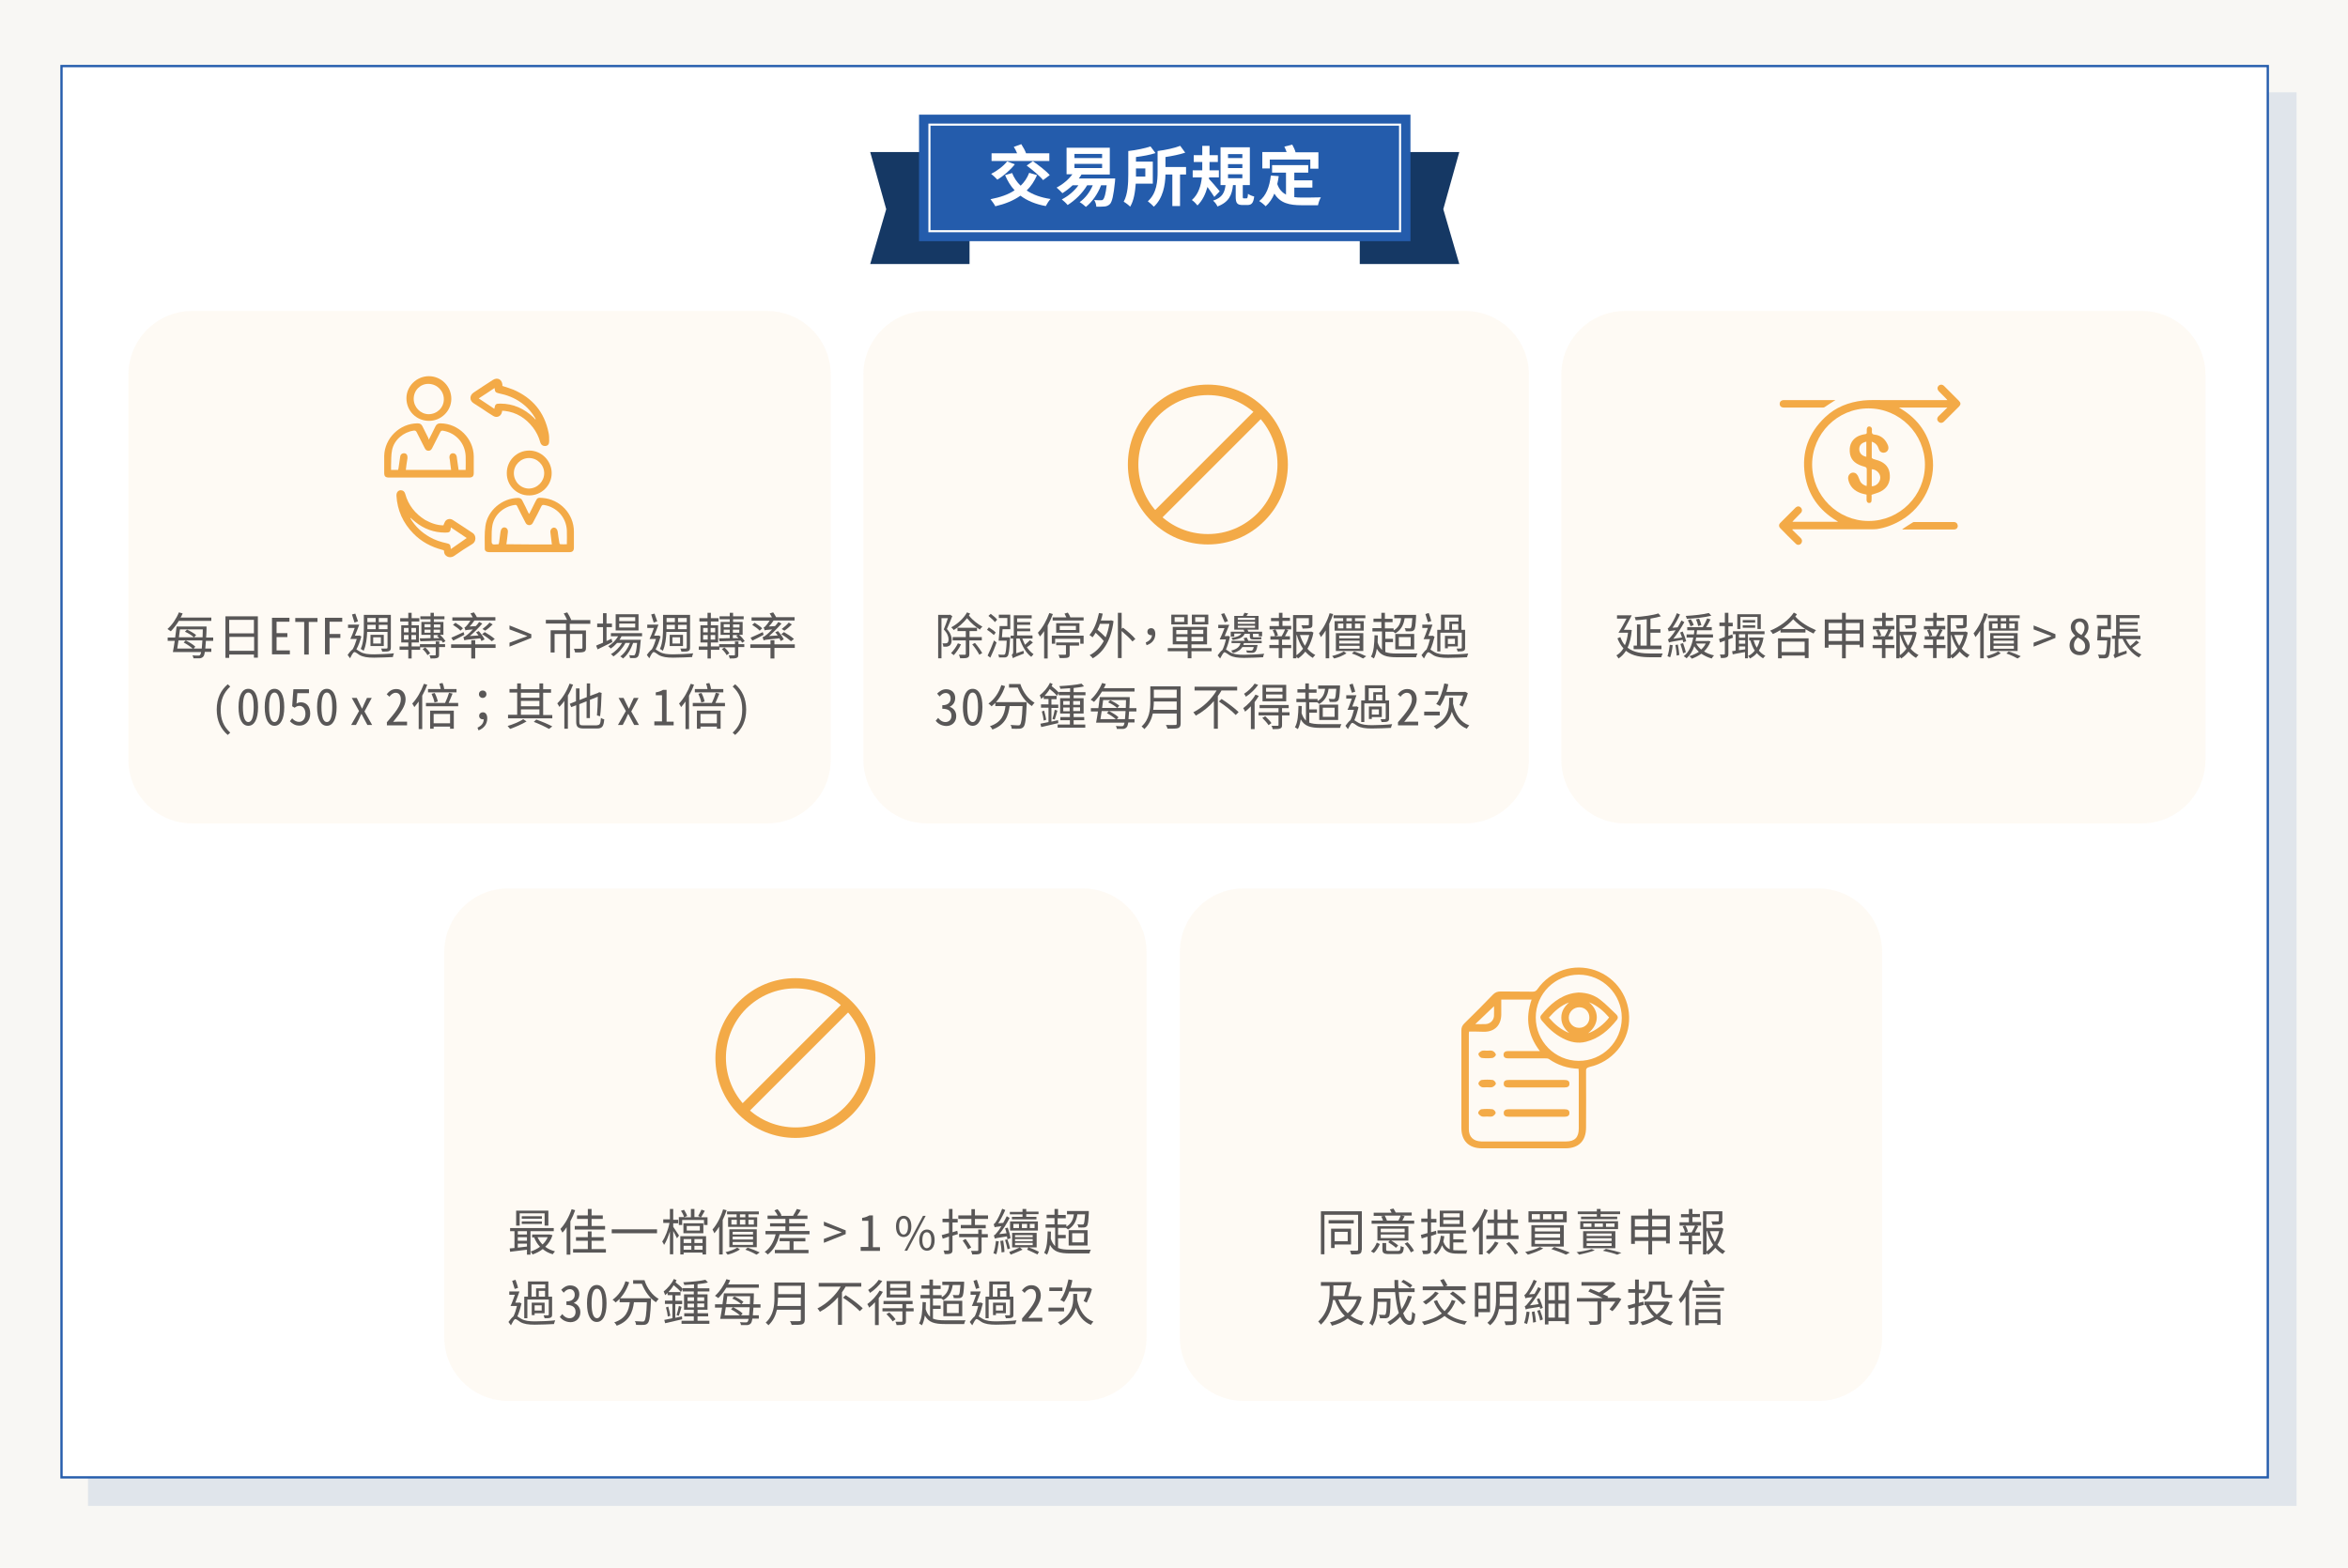 <?xml version="1.0" encoding="utf-8"?>
<!-- Generator: Adobe Illustrator 23.0.6, SVG Export Plug-In . SVG Version: 6.00 Build 0)  -->
<svg version="1.1" xmlns="http://www.w3.org/2000/svg" xmlns:xlink="http://www.w3.org/1999/xlink" x="0px" y="0px"
	 viewBox="0 0 1130 754.8" style="enable-background:new 0 0 1130 754.8;" xml:space="preserve">
<style type="text/css">
	.st0{fill:#F8F7F4;}
	.st1{opacity:0.1;}
	.st2{fill:#004098;}
	.st3{fill:none;stroke:#004098;stroke-width:1.103;stroke-miterlimit:10;}
	.st4{fill:#FFFFFF;}
	.st5{fill:none;stroke:#245CAC;stroke-width:1.103;stroke-miterlimit:10;}
	.st6{opacity:6.000000e-02;fill:#F3AA47;}
	.st7{fill:#245CAC;}
	.st8{fill:#004098;stroke:#004098;stroke-miterlimit:10;}
	.st9{fill:#FFFFFF;stroke:#245CAC;stroke-miterlimit:10;}
	.st10{fill:#595757;}
	.st11{fill:#004098;stroke:#004098;stroke-width:1.028;stroke-miterlimit:10;}
	.st12{fill:#FFFFFF;stroke:#245CAC;stroke-width:1.028;stroke-miterlimit:10;}
	.st13{fill:none;stroke:#004098;stroke-miterlimit:10;}
	.st14{fill:none;stroke:#245CAC;stroke-miterlimit:10;}
	.st15{fill:none;stroke:#245CAC;stroke-miterlimit:10;stroke-dasharray:9.638,9.638;}
	.st16{fill:none;stroke:#245CAC;stroke-miterlimit:10;stroke-dasharray:10.143,10.143;}
	.st17{fill:none;stroke:#245CAC;stroke-miterlimit:10;stroke-dasharray:9.479,9.479;}
	.st18{fill:none;stroke:#245CAC;stroke-miterlimit:10;stroke-dasharray:9.995,9.995;}
	.st19{fill:#F3AA47;}
	.st20{clip-path:url(#SVGID_2_);}
	.st21{fill:#5C88BD;}
	.st22{fill:#BED8EF;}
	.st23{opacity:0.63;fill:#FFFFFF;}
	.st24{fill:#727171;}
	.st25{clip-path:url(#SVGID_4_);}
	.st26{fill:#153864;}
	.st27{fill:none;stroke:#FFFFFF;stroke-miterlimit:10;}
	.st28{fill:none;stroke:#245CAC;stroke-miterlimit:10;stroke-dasharray:8.605,8.605;}
	.st29{fill:none;stroke:#245CAC;stroke-miterlimit:10;stroke-dasharray:8.527,8.527;}
	.st30{fill:none;stroke:#245CAC;stroke-width:1.5;stroke-miterlimit:10;}
	.st31{fill:#E0F0F9;}
	.st32{fill:#F7F8F8;}
	.st33{fill:none;stroke:#245CAC;stroke-miterlimit:10;stroke-dasharray:10;}
	.st34{fill:#F8F7F4;stroke:#F3AA47;stroke-width:1.5;stroke-miterlimit:10;}
	.st35{fill:#FFFFFF;stroke:#F3AA47;stroke-width:1.5;stroke-miterlimit:10;}
	.st36{fill:url(#SVGID_5_);}
	.st37{fill:url(#SVGID_6_);}
	.st38{fill:#898989;}
	.st39{fill:#FABE00;}
	.st40{fill:#FFFFFF;stroke:#FABE00;stroke-width:0.638;stroke-miterlimit:10;}
	.st41{fill:url(#SVGID_7_);}
	.st42{fill:none;stroke:#245CAC;stroke-width:1.5;stroke-miterlimit:8;}
	.st43{fill:none;stroke:#245CAC;stroke-width:3;stroke-linecap:round;stroke-linejoin:round;stroke-miterlimit:10;}
	.st44{fill:none;stroke:#595757;stroke-miterlimit:10;}
	.st45{fill:none;stroke:#FF7E67;stroke-width:2;stroke-miterlimit:10;}
	.st46{fill:#79A2D2;}
	.st47{fill:none;stroke:#245BA6;stroke-miterlimit:10;stroke-dasharray:10;}
	.st48{fill:none;stroke:#245BA6;stroke-width:1.5;stroke-miterlimit:10;}
	.st49{fill:#FFFFFF;stroke:#F3AA47;stroke-width:0.638;stroke-miterlimit:10;}
	.st50{fill:#E5E5E5;}
	.st51{fill:none;stroke:#245CAC;stroke-width:1.119;stroke-miterlimit:10;}
	.st52{fill:none;stroke:#245CAC;stroke-width:1.131;stroke-miterlimit:10;stroke-dasharray:11.307;}
	.st53{opacity:0.6;}
	.st54{fill:none;stroke:#FFFFFF;stroke-width:0.989;stroke-miterlimit:10;}
	.st55{opacity:0.65;fill:#FFFFFF;}
	.st56{fill:#F7F8F8;stroke:#245CAC;stroke-width:2;stroke-miterlimit:10;}
	.st57{opacity:0.6;fill:none;stroke:#245CAC;stroke-miterlimit:10;stroke-dasharray:10;}
	.st58{fill:none;stroke:#BED8EF;stroke-width:4;stroke-miterlimit:10;}
	.st59{fill:url(#SVGID_8_);}
	.st60{fill:#666464;}
	.st61{fill:url(#SVGID_9_);}
	.st62{fill:#F7F8F8;stroke:#245CAC;stroke-miterlimit:10;}
	.st63{fill:none;stroke:#245CAC;stroke-width:2;stroke-miterlimit:10;stroke-dasharray:10;}
	.st64{fill:none;stroke:#F3AA47;stroke-width:1.5;stroke-miterlimit:10;}
	.st65{fill:none;stroke:#245BA6;stroke-width:2;stroke-miterlimit:10;stroke-dasharray:10;}
	.st66{fill:none;stroke:#245BA6;stroke-width:0.75;stroke-miterlimit:10;stroke-dasharray:10;}
	.st67{fill:#EF9C37;}
	.st68{fill:none;stroke:#FFFFFF;stroke-width:1.131;stroke-miterlimit:10;stroke-dasharray:11.307;}
	.st69{fill:none;stroke:#5C88BD;stroke-miterlimit:10;}
	.st70{fill:#FCD9D9;}
	.st71{fill:#E9F4BD;}
	.st72{fill:#F9DFA5;}
	.st73{fill:#FFE6D2;}
	.st74{fill:#80B24F;}
	.st75{fill:none;stroke:#F3AA47;stroke-width:2;stroke-miterlimit:10;stroke-dasharray:10;}
	.st76{fill:none;stroke:#FFFFFF;stroke-miterlimit:10;stroke-dasharray:11.307;}
	.st77{opacity:0.5;fill:#FFFFFF;}
	.st78{fill:none;stroke:#FFFFFF;stroke-width:8;stroke-linecap:round;stroke-linejoin:round;stroke-miterlimit:10;}
	.st79{fill:#7F7F7F;}
	.st80{fill:none;stroke:#F3AA47;stroke-width:3;stroke-linecap:round;stroke-linejoin:round;stroke-miterlimit:10;}
	.st81{opacity:0.5;}
	.st82{fill:none;stroke:#FFFFFF;stroke-width:1.5;stroke-miterlimit:10;}
	.st83{fill:#E9FBFF;stroke:#5C88BD;stroke-width:2;stroke-miterlimit:10;}
	.st84{fill:#F7F8F8;stroke:#666464;stroke-width:2;stroke-miterlimit:10;}
	.st85{fill:#D6DFE8;stroke:#153864;stroke-width:2;stroke-miterlimit:10;}
	.st86{fill:#FFFFFF;stroke:#153864;stroke-width:2;stroke-miterlimit:10;}
	.st87{fill:none;stroke:#153864;stroke-width:8;stroke-linecap:round;stroke-linejoin:round;stroke-miterlimit:10;}
	.st88{fill:#FFFFFF;stroke:#666464;stroke-width:2;stroke-miterlimit:10;}
	.st89{opacity:0.5;fill:none;stroke:#666464;stroke-miterlimit:10;}
	.st90{fill:#245CAC;stroke:#245CAC;stroke-width:2;stroke-miterlimit:10;}
	.st91{fill:#5C88BD;stroke:#5C88BD;stroke-width:2;stroke-miterlimit:10;}
	.st92{fill:#F7F8F8;stroke:#5C88BD;stroke-width:2;stroke-miterlimit:10;}
	.st93{fill:#FFFFFF;stroke:#F3AA47;stroke-width:2;stroke-miterlimit:10;}
	.st94{fill:none;stroke:#5C88BD;stroke-width:1.5;stroke-miterlimit:10;}
	.st95{fill:#FFFFFF;stroke:#245CAC;stroke-width:2;stroke-miterlimit:10;}
	.st96{fill:none;stroke:#245CAC;stroke-width:6;stroke-linecap:round;stroke-linejoin:round;stroke-miterlimit:10;}
	.st97{fill:none;stroke:#666464;stroke-miterlimit:10;}
	.st98{fill:#999999;}
	.st99{fill:none;stroke:#153864;stroke-miterlimit:10;}
	.st100{fill:url(#SVGID_10_);}
	.st101{fill:#005BAB;}
	.st102{fill:#9B9B9B;}
	.st103{opacity:0.6;fill:none;stroke:#FFFFFF;stroke-miterlimit:10;}
	.st104{opacity:0.3;fill:none;stroke:#153864;stroke-width:3;stroke-miterlimit:10;stroke-dasharray:10;}
	.st105{fill:#004098;stroke:#004098;stroke-width:1.043;stroke-miterlimit:10;}
	.st106{fill:#FFFFFF;stroke:#245CAC;stroke-width:1.043;stroke-miterlimit:10;}
	.st107{fill:none;stroke:#666464;stroke-width:1.5;stroke-miterlimit:10;}
	.st108{fill:none;stroke:#666464;stroke-miterlimit:10;stroke-dasharray:10;}
	.st109{opacity:0.4;}
	.st110{fill:none;stroke:#5C88BD;stroke-width:1.119;stroke-miterlimit:10;}
	.st111{fill:none;stroke:#5C88BD;stroke-width:1.131;stroke-miterlimit:10;stroke-dasharray:11.307;}
	.st112{fill:none;stroke:#245CAC;stroke-width:2;stroke-linecap:round;stroke-linejoin:round;stroke-miterlimit:10;}
	.st113{fill:#004098;stroke:#004098;stroke-width:0.884;stroke-miterlimit:10;}
	.st114{fill:#FFFFFF;stroke:#245CAC;stroke-width:0.884;stroke-miterlimit:10;}
	.st115{fill:none;stroke:#CFE9F9;stroke-width:3;stroke-miterlimit:10;}
	.st116{fill:none;stroke:#DCDDDD;stroke-width:3;stroke-miterlimit:10;}
	.st117{fill:#CFE9F9;}
	.st118{fill:#DCDDDD;}
	.st119{fill:#004098;stroke:#004098;stroke-width:0.715;stroke-miterlimit:10;}
	.st120{fill:#FFFFFF;stroke:#245CAC;stroke-width:0.715;stroke-miterlimit:10;}
	.st121{fill:#004098;stroke:#004098;stroke-width:0.985;stroke-miterlimit:10;}
	.st122{fill:#FFFFFF;stroke:#245CAC;stroke-width:0.985;stroke-miterlimit:10;}
	.st123{fill:none;stroke:#FFFFFF;stroke-width:1.022;stroke-miterlimit:10;}
	.st124{fill:none;stroke:#F3AA47;stroke-width:2.994;stroke-miterlimit:10;stroke-dasharray:9.979;}
	.st125{fill:none;stroke:#666464;stroke-width:2;stroke-linecap:round;stroke-linejoin:round;stroke-miterlimit:10;}
	.st126{fill:#F7F8F8;stroke:#153864;stroke-width:2;stroke-miterlimit:10;}
	
		.st127{fill:none;stroke:#666464;stroke-width:2;stroke-linecap:round;stroke-linejoin:round;stroke-miterlimit:10;stroke-dasharray:10;}
	
		.st128{fill:none;stroke:#666464;stroke-width:1.854;stroke-linecap:round;stroke-linejoin:round;stroke-miterlimit:10;stroke-dasharray:9.268;}
	.st129{fill:none;stroke:#153864;stroke-width:1.5;stroke-miterlimit:10;}
	
		.st130{fill:none;stroke:#666464;stroke-width:1.792;stroke-linecap:round;stroke-linejoin:round;stroke-miterlimit:10;stroke-dasharray:8.962;}
	.st131{opacity:0.6;fill:none;stroke:#245CAC;stroke-miterlimit:10;}
	.st132{opacity:0.6;fill:none;stroke:#666464;stroke-miterlimit:10;}
	.st133{fill:#919191;}
	.st134{fill:#C9CACA;}
	.st135{opacity:0.7;}
	.st136{fill:none;stroke:#F3AA47;stroke-width:2;stroke-miterlimit:10;}
	.st137{fill:#939393;}
	.st138{fill:#B82901;}
	.st139{fill:none;stroke:#245CAC;stroke-width:4;stroke-miterlimit:10;}
	.st140{fill:none;stroke:#245CAC;stroke-width:3;stroke-miterlimit:10;}
</style>
<g id="底">
	<rect x="-0.7" y="-1" class="st0" width="1133" height="757.9"/>
</g>
<g id="Art">
	<g>
		<g class="st1">
			<rect x="42.9" y="45" class="st2" width="1061.8" height="679.4"/>
			<rect x="42.9" y="45" class="st3" width="1061.8" height="679.4"/>
		</g>
		<g>
			<rect x="29.6" y="31.8" class="st4" width="1061.8" height="679.4"/>
			<rect x="29.6" y="31.8" class="st5" width="1061.8" height="679.4"/>
		</g>
	</g>
	<path class="st6" d="M369.2,396.4H92.5c-16.9,0-30.7-13.7-30.7-30.7V180.4c0-16.9,13.7-30.7,30.7-30.7h276.6
		c16.9,0,30.7,13.7,30.7,30.7v185.3C399.8,382.7,386.1,396.4,369.2,396.4z"/>
	<path class="st6" d="M521.2,674.4H244.5c-16.9,0-30.7-13.7-30.7-30.7V458.4c0-16.9,13.7-30.7,30.7-30.7h276.6
		c16.9,0,30.7,13.7,30.7,30.7v185.3C551.8,660.7,538.1,674.4,521.2,674.4z"/>
	<path class="st6" d="M875.2,674.4H598.5c-16.9,0-30.7-13.7-30.7-30.7V458.4c0-16.9,13.7-30.7,30.7-30.7h276.6
		c16.9,0,30.7,13.7,30.7,30.7v185.3C905.8,660.7,892.1,674.4,875.2,674.4z"/>
	<path class="st6" d="M705.1,396.4H446.2c-16.9,0-30.7-13.7-30.7-30.7V180.4c0-16.9,13.7-30.7,30.7-30.7h258.9
		c16.9,0,30.7,13.7,30.7,30.7v185.3C735.8,382.7,722,396.4,705.1,396.4z"/>
	<path class="st6" d="M1030.7,396.4H782.1c-16.9,0-30.7-13.7-30.7-30.7V180.4c0-16.9,13.7-30.7,30.7-30.7h248.6
		c16.9,0,30.7,13.7,30.7,30.7v185.3C1061.4,382.7,1047.6,396.4,1030.7,396.4z"/>
	<g>
		<polyline class="st26" points="654.4,73.2 702.3,73.2 694.6,100.7 702.3,127.1 654.4,127.1 		"/>
		<polyline class="st26" points="466.6,73.2 418.8,73.2 426.5,100.7 418.8,127.1 466.6,127.1 		"/>
		<rect x="442.3" y="55.2" class="st7" width="236.5" height="60.9"/>
		<rect x="447.3" y="60" class="st27" width="226.5" height="51.3"/>
		<g>
			<g>
				<path class="st4" d="M499.1,84.3c-1.3,2.9-2.9,5.4-5,7.4c3,2,6.8,3.4,11.5,4.1c-0.8,0.8-1.8,2.4-2.3,3.4c-5-0.9-9-2.6-12.2-5
					c-3.4,2.4-7.4,4-12.1,5.1c-0.4-0.9-1.6-2.5-2.3-3.4c4.6-0.9,8.5-2.2,11.6-4.3c-1.9-2-3.4-4.5-4.6-7.3l3.4-1
					c0.9,2.3,2.3,4.4,4.1,6.1c1.8-1.7,3.2-3.8,4.1-6.2L499.1,84.3z M488.4,79.1c-2.2,2.8-5.6,5.7-8.4,7.4c-0.7-0.8-2.1-2.1-3-2.8
					c2.8-1.4,5.9-3.7,7.7-6L488.4,79.1z M505,77.5h-27.8v-3.7h12.3c-0.4-1-1-2.2-1.6-3.1l3.6-1.3c0.9,1.4,1.9,3.2,2.3,4.4l-0.1,0
					H505V77.5z M497.1,77.6c2.7,1.9,6.4,4.7,8.1,6.7l-3.2,2.4c-1.6-2-5.1-4.9-7.9-7L497.1,77.6z"/>
				<path class="st4" d="M536.7,85.9c0,0-0.1,1-0.1,1.5c-0.7,6.8-1.4,9.7-2.4,10.8c-0.8,0.8-1.6,1.1-2.6,1.2c-0.9,0.1-2.4,0.1-4,0.1
					c0-0.9-0.4-2.3-1-3.2c1.3,0.1,2.6,0.1,3.1,0.1c0.6,0,0.9,0,1.2-0.4c0.6-0.6,1.2-2.5,1.7-6.8h-2.7c-1.6,4.2-4.3,8-7.3,10.4
					c-0.6-0.6-2.1-1.8-3-2.3c2.7-1.9,4.9-4.8,6.3-8.1h-2.7c-2.3,3.9-5.9,7.3-9.4,9.5c-0.6-0.8-2-2.1-2.8-2.7c3.1-1.6,6-4,8-6.8h-2.8
					c-1.6,1.5-3.3,2.8-4.9,3.8c-0.6-0.7-2.1-2.1-2.8-2.7c2.9-1.5,5.7-3.8,7.6-6.4h-2.8V71.1h20.8V84h-13.6c-0.4,0.7-0.9,1.3-1.3,1.9
					H536.7z M517.1,76.1h13.3v-2h-13.3V76.1z M517.1,80.9h13.3v-2h-13.3V80.9z"/>
				<path class="st4" d="M546.6,88.3c-0.3,4-0.9,8.3-2.7,11.2c-0.6-0.7-2.2-1.9-3.1-2.4c2-3.6,2.2-9,2.2-13.1V72.7h0
					c3.8-0.4,8-1.3,10.7-2.2l2.4,3.2c-2.8,0.9-6.2,1.5-9.4,1.9v2.2h8.1v10.6H546.6z M546.7,81.1v3v0.9h4.5v-3.9H546.7z M570.8,84
					h-2.9v15.2h-3.7V84h-3.3c-0.1,5-1.2,11.5-5.6,15.5c-0.6-0.7-2.2-2.1-2.9-2.6c4.4-3.9,4.7-9.8,4.7-14.4v-9.8
					c3.9-0.5,8.1-1.4,10.9-2.5l2.4,3.3c-2.8,0.9-6.2,1.6-9.5,2.1v4.8h9.9V84z"/>
				<path class="st4" d="M584.4,94.8c-0.8-1.2-2.1-3.2-3.3-4.8c-0.9,3.3-2.3,6.4-4.8,8.9c-0.6-0.8-1.8-2-2.7-2.6
					c3.2-2.8,4.4-7,4.8-10.9H574V82h4.6c0-0.7,0-1.3,0-1.9V78h-4.1v-3.3h4.1v-4.5h3.5v4.5h4V78h-4v2.1c0,0.6,0,1.2,0,1.9h4.5v3.4
					h-4.7l-0.1,0.7c1.3,1.3,4.4,5,5.2,6L584.4,94.8z M599.9,95.5c0.4,0,0.6-0.3,0.7-2.2c0.6,0.5,2.1,1.1,3,1.3
					c-0.4,3.2-1.3,4.1-3.3,4.1h-2.2c-2.8,0-3.4-1-3.4-4.1v-5.5h-1.3c-0.5,4.7-1.9,8.2-7.5,10.3c-0.3-0.9-1.3-2.2-2.1-2.8
					c4.6-1.5,5.6-4.1,6-7.5h-2.4V70.9h14.1v18.2h-3.4v5.5c0,0.8,0.1,0.9,0.5,0.9H599.9z M591,76.1h6.9v-1.9H591V76.1z M591,80.9h6.9
					v-1.9H591V80.9z M591,85.8h6.9v-1.9H591V85.8z"/>
				<path class="st4" d="M622.9,94.9c1.2,0.2,2.4,0.2,3.7,0.2c1.7,0,6.9,0,9.1-0.1c-0.6,0.9-1.2,2.7-1.4,3.8h-7.9
					c-5.9,0-10.3-1-13.1-5.6c-1,2.5-2.4,4.5-4.2,6.1c-0.6-0.7-2.2-2-3.1-2.5c3.4-2.6,5-7,5.6-12.3l3.8,0.3c-0.2,1.3-0.4,2.6-0.7,3.8
					c0.9,2.6,2.4,4.1,4.2,5.1V83.1h-6.7v-3.6h17.4v3.6h-6.7v3.7h8.7v3.5h-8.7V94.9z M611.2,81.1h-3.7v-7.9h11.7
					c-0.3-0.9-0.7-1.8-1.1-2.6l3.8-1c0.6,1.1,1.3,2.5,1.6,3.7h11v7.9h-3.9v-4.4h-19.5V81.1z"/>
			</g>
		</g>
	</g>
	<g>
		<path class="st10" d="M86,299c-1.2,1.9-2.5,3.6-3.8,4.9c-0.4-0.3-1.1-0.8-1.6-1.1c2.2-1.9,4.3-5,5.5-8l1.8,0.5
			c-0.3,0.7-0.6,1.4-1,2h14.8v1.6H86z M99.1,308.4c-0.1,1.6-0.2,2.8-0.3,3.8h2.9v1.6h-3.1c-0.2,1.2-0.4,1.8-0.7,2.2
			c-0.5,0.6-1,0.8-1.7,0.9c-0.7,0-1.9,0-3.1,0c0-0.4-0.2-1-0.5-1.4c1.2,0.1,2.3,0.1,2.8,0.1c0.4,0,0.6,0,0.9-0.3
			c0.2-0.2,0.3-0.6,0.5-1.4H83.2c0.3-1.5,0.6-3.4,0.9-5.4h-3.4v-1.6h3.6c0.2-1.8,0.5-3.7,0.7-5.3h14.4c0,0,0,0.6,0,0.9
			c0,1.7-0.1,3.1-0.2,4.4h3.4v1.6H99.1z M97.1,312.2c0.1-1,0.2-2.3,0.3-3.9H85.9c-0.2,1.4-0.4,2.7-0.6,3.9h7.4
			c-1-0.9-2.8-2.1-4.3-2.9l1-1c1.6,0.8,3.6,2,4.6,3l-0.8,0.9H97.1z M86.6,303c-0.2,1.2-0.3,2.5-0.5,3.8h7.2c-0.9-0.9-2.7-2-4.3-2.7
			l1-1c1.6,0.7,3.4,1.8,4.4,2.6l-1,1.1h4.1c0-1.1,0.1-2.4,0.1-3.8H86.6z"/>
		<path class="st10" d="M124.1,296.7v19.9h-1.9v-1.5h-11.9v1.6h-1.8v-20H124.1z M110.3,298.4v6.5h11.9v-6.5H110.3z M122.3,313.3
			v-6.7h-11.9v6.7H122.3z"/>
		<path class="st10" d="M130.9,297.4h8.4v1.9h-6.2v5.5h5.2v1.9h-5.2v6.4h6.4v1.9h-8.6V297.4z"/>
		<path class="st10" d="M146.3,299.4h-4.2v-1.9h10.7v1.9h-4.2v15.7h-2.2V299.4z"/>
		<path class="st10" d="M156.4,297.4h8.3v1.9h-6.1v5.9h5.2v1.9h-5.2v7.9h-2.2V297.4z"/>
		<path class="st10" d="M173.9,306.4c-0.6,2.2-1.4,4.5-2.4,6.2c0.5,0.3,1,0.7,1.9,1.2c1.7,1,3.8,1.2,6.6,1.2c3.1,0,6.9-0.2,9.6-0.5
			c-0.2,0.5-0.5,1.3-0.5,1.8c-1.8,0.1-6.3,0.3-9.1,0.3c-3.1,0-5.2-0.3-7-1.3c-1-0.6-1.8-1.4-2.4-1.4c-0.6,0-1.4,1.5-2.1,3l-1.2-1.6
			c0.8-1.2,1.7-2.2,2.4-2.7c0.8-1.3,1.5-3.3,2-5h-3.1c0.7-1.4,1.5-3.4,2.1-5.3h-3.2v-1.6h5.4c-0.6,1.7-1.4,3.7-2.1,5.3h1.8l0.3-0.1
			L173.9,306.4z M170.6,299.7c-0.3-1-0.8-2.6-1.2-3.9l1.6-0.4c0.4,1.2,1,2.8,1.3,3.7L170.6,299.7z M176.7,304.2
			c-0.1,3-0.5,6.5-1.7,9.1c-0.3-0.3-1-0.7-1.4-0.9c1.4-3,1.5-7.2,1.5-10.2V296h13v15.7c0,1-0.2,1.4-0.8,1.7
			c-0.6,0.3-1.7,0.3-3.4,0.3c0-0.4-0.3-1.1-0.5-1.5c1.2,0,2.3,0,2.6,0c0.3,0,0.5-0.1,0.5-0.5v-7.5H176.7z M176.8,297.5v2h4v-2H176.8
			z M176.8,302.9h4v-2.1h-4v1.4V302.9z M184.7,305.6v5.4h-6.4v-5.4H184.7z M183.3,306.8h-3.7v3h3.7V306.8z M186.5,297.5h-4.2v2h4.2
			V297.5z M186.5,302.9v-2.1h-4.2v2.1H186.5z"/>
		<path class="st10" d="M211.3,310.1h2.9v1.4h-2.9v3.7c0,0.9-0.2,1.3-0.8,1.5c-0.7,0.3-1.7,0.3-3.3,0.3c-0.1-0.5-0.3-1.1-0.5-1.5
			c1.2,0,2.3,0,2.6,0c0.3,0,0.4-0.1,0.4-0.3v-3.6h-7.5v1.2h-4.1v4.2h-1.6v-4.2h-4.2v-1.6h4.2v-1.9h-3.4V301h3.4v-1.8h-3.9v-1.6h3.9
			V295h1.6v2.6h3.7v1.6h-3.7v1.8h3.5v8.3h-3.5v1.9h4v-1.1h7.6v-1.3h1.7V310.1z M194.4,304.4h2.2v-2.1h-2.2V304.4z M194.4,307.9h2.2
			v-2.2h-2.2V307.9z M200.2,302.3h-2.2v2.1h2.2V302.3z M200.2,305.7h-2.2v2.2h2.2V305.7z M202,307.3c1.4,0,3.2,0,5.2-0.1v-1.6h-4.4
			v-6.2h4.4v-1.3h-4.9v-1.4h4.9V295h1.6v1.7h5.1v1.4h-5.1v1.3h4.6v6.2h-1.7c1.1,0.9,2.1,2.1,2.7,3l-1.2,0.8c-0.2-0.3-0.4-0.6-0.7-1
			c-3.8,0.1-7.6,0.2-10.2,0.3L202,307.3z M204.6,311.7c1,0.8,1.9,1.9,2.4,2.8l-1.3,0.9c-0.4-0.9-1.4-2.1-2.3-2.9L204.6,311.7z
			 M204.3,302h2.9v-1.5h-2.9V302z M207.2,304.6v-1.5h-2.9v1.5H207.2z M208.8,300.6v1.5h3.1v-1.5H208.8z M211.8,303.1h-3.1v1.5h3.1
			V303.1z M208.8,307.2l2.6,0c-0.3-0.4-0.7-0.7-1.1-1.1l0.8-0.4h-2.4V307.2z"/>
		<path class="st10" d="M238.5,311.9h-9.8v5.1h-1.9v-5.1h-9.7v-1.7h9.7v-2h1.9v2h9.8V311.9z M223.5,305.6c-1.8,1-3.8,2-5.4,2.8
			l-0.9-1.4c1.5-0.6,3.7-1.7,5.9-2.7L223.5,305.6z M231.7,308.6c-0.1-0.4-0.4-0.8-0.6-1.3c-6.2,0.6-7.1,0.7-7.6,1
			c-0.1-0.3-0.3-1.1-0.5-1.6c0.6-0.1,1.2-0.5,2-1.2c0.5-0.4,1.5-1.3,2.6-2.5c-2.8,0.2-3.3,0.3-3.6,0.5c-0.1-0.3-0.3-1.1-0.5-1.5
			c0.4,0,0.7-0.3,1.1-0.8c0.3-0.3,1.1-1.3,1.8-2.4h-8.7v-1.6h9.8c-0.3-0.6-0.7-1.3-1.1-1.9l1.7-0.5c0.5,0.7,1.1,1.7,1.4,2.3h8.9v1.6
			h-10.1c-0.7,1.1-1.5,2.1-2.3,2.9l3-0.2c0.6-0.6,1.1-1.3,1.6-2l1.5,0.8c-1.9,2.2-4,4.3-6,6l4.2-0.3c-0.4-0.5-0.8-1.1-1.2-1.5
			l1.3-0.6c1.1,1.2,2.3,2.9,2.8,4L231.7,308.6z M219.2,299.8c1.3,0.8,2.9,1.9,3.6,2.7l-1.2,1.1c-0.7-0.8-2.3-2-3.6-2.8L219.2,299.8z
			 M236.7,308.7c-1-0.9-3-2.4-4.7-3.4l1.3-1c1.6,0.9,3.7,2.3,4.8,3.3L236.7,308.7z M237.1,300.6c-1.1,1.1-2.5,2.3-3.6,3l-1.3-0.8
			c1.1-0.8,2.6-2.1,3.4-3.1L237.1,300.6z"/>
		<path class="st10" d="M245.2,309.4l5.1-1.9l3.4-1.2v-0.1l-3.4-1.3l-5.1-1.9v-1.9l10.5,4.2v1.8l-10.5,4.2V309.4z"/>
		<path class="st10" d="M274.2,300.3v3.2h7.8v8.4c0,1-0.2,1.6-1,1.9c-0.8,0.3-2.2,0.3-4.2,0.3c-0.1-0.6-0.4-1.3-0.6-1.8
			c1.6,0,3.1,0,3.5,0c0.4,0,0.6-0.1,0.6-0.5v-6.6h-6v11.6h-1.8v-11.6h-5.6v8.9H265v-10.7h7.4v-3.2h-9.7v-1.8h10.2
			c-0.4-0.9-1-2.2-1.6-3.1l1.7-0.5c0.7,1.1,1.5,2.6,1.9,3.6l-0.3,0.1h9.5v1.8H274.2z"/>
		<path class="st10" d="M294.7,309.1c-2.4,1.2-5,2.5-7.1,3.5l-0.7-1.8c0.9-0.4,2-0.9,3.3-1.4v-7.5h-2.8v-1.7h2.8v-5h1.7v5h2.6v1.7
			h-2.6v6.7l2.4-1.1L294.7,309.1z M299.1,306.3c-0.3,0.6-0.6,1.2-1,1.7h10.3c0,0,0,0.5-0.1,0.7c-0.4,4.9-0.7,6.8-1.4,7.5
			c-0.4,0.4-0.8,0.5-1.3,0.6c-0.5,0-1.4,0-2.4,0c0-0.4-0.2-1.1-0.4-1.4c0.9,0.1,1.7,0.1,2,0.1c0.3,0,0.6,0,0.7-0.3
			c0.4-0.4,0.8-1.9,1.1-5.7h-1.9c-1,2.9-2.8,6-4.9,7.5c-0.3-0.4-0.8-0.8-1.3-1c1.9-1.3,3.7-3.9,4.7-6.5H301
			c-1.3,2.5-3.6,5.1-5.8,6.5c-0.3-0.4-0.7-0.8-1.2-1.1c2-1.1,4.1-3.2,5.4-5.4h-2.4c-1,1.1-2,2-3.1,2.7c-0.2-0.3-0.9-0.9-1.2-1.1
			c1.9-1.1,3.6-2.8,4.8-4.8H294v-1.5h15v1.5H299.1z M307.3,303.5h-11v-7.8h11V303.5z M305.6,297.1H298v1.9h7.7V297.1z M305.6,300.2
			H298v1.9h7.7V300.2z"/>
		<path class="st10" d="M317.9,306.4c-0.6,2.2-1.4,4.5-2.4,6.2c0.5,0.3,1,0.7,1.9,1.2c1.7,1,3.8,1.2,6.6,1.2c3.1,0,6.9-0.2,9.6-0.5
			c-0.2,0.5-0.5,1.3-0.5,1.8c-1.8,0.1-6.3,0.3-9.1,0.3c-3.1,0-5.2-0.3-7-1.3c-1-0.6-1.8-1.4-2.4-1.4c-0.6,0-1.4,1.5-2.1,3l-1.2-1.6
			c0.8-1.2,1.7-2.2,2.4-2.7c0.8-1.3,1.5-3.3,2-5h-3.1c0.7-1.4,1.5-3.4,2.1-5.3h-3.2v-1.6h5.4c-0.6,1.7-1.4,3.7-2.1,5.3h1.8l0.3-0.1
			L317.9,306.4z M314.6,299.7c-0.3-1-0.8-2.6-1.2-3.9l1.6-0.4c0.4,1.2,1,2.8,1.3,3.7L314.6,299.7z M320.7,304.2
			c-0.1,3-0.5,6.5-1.7,9.1c-0.3-0.3-1-0.7-1.4-0.9c1.4-3,1.5-7.2,1.5-10.2V296h13v15.7c0,1-0.2,1.4-0.8,1.7
			c-0.6,0.3-1.7,0.3-3.4,0.3c0-0.4-0.3-1.1-0.5-1.5c1.2,0,2.3,0,2.6,0c0.3,0,0.5-0.1,0.5-0.5v-7.5H320.7z M320.8,297.5v2h4v-2H320.8
			z M320.8,302.9h4v-2.1h-4v1.4V302.9z M328.7,305.6v5.4h-6.4v-5.4H328.7z M327.3,306.8h-3.7v3h3.7V306.8z M330.5,297.5h-4.2v2h4.2
			V297.5z M330.5,302.9v-2.1h-4.2v2.1H330.5z"/>
		<path class="st10" d="M355.3,310.1h2.9v1.4h-2.9v3.7c0,0.9-0.2,1.3-0.8,1.5c-0.7,0.3-1.7,0.3-3.3,0.3c-0.1-0.5-0.3-1.1-0.5-1.5
			c1.2,0,2.3,0,2.6,0c0.3,0,0.4-0.1,0.4-0.3v-3.6h-7.5v1.2h-4.1v4.2h-1.6v-4.2h-4.2v-1.6h4.2v-1.9h-3.4V301h3.4v-1.8h-3.9v-1.6h3.9
			V295h1.6v2.6h3.7v1.6h-3.7v1.8h3.5v8.3h-3.5v1.9h4v-1.1h7.6v-1.3h1.7V310.1z M338.4,304.4h2.2v-2.1h-2.2V304.4z M338.4,307.9h2.2
			v-2.2h-2.2V307.9z M344.2,302.3h-2.2v2.1h2.2V302.3z M344.2,305.7h-2.2v2.2h2.2V305.7z M346,307.3c1.4,0,3.2,0,5.2-0.1v-1.6h-4.4
			v-6.2h4.4v-1.3h-4.9v-1.4h4.9V295h1.6v1.7h5.1v1.4h-5.1v1.3h4.6v6.2h-1.7c1.1,0.9,2.1,2.1,2.7,3l-1.2,0.8c-0.2-0.3-0.4-0.6-0.7-1
			c-3.8,0.1-7.6,0.2-10.2,0.3L346,307.3z M348.6,311.7c1,0.8,1.9,1.9,2.4,2.8l-1.3,0.9c-0.4-0.9-1.4-2.1-2.3-2.9L348.6,311.7z
			 M348.3,302h2.9v-1.5h-2.9V302z M351.2,304.6v-1.5h-2.9v1.5H351.2z M352.8,300.6v1.5h3.1v-1.5H352.8z M355.8,303.1h-3.1v1.5h3.1
			V303.1z M352.8,307.2l2.6,0c-0.3-0.4-0.7-0.7-1.1-1.1l0.8-0.4h-2.4V307.2z"/>
		<path class="st10" d="M382.5,311.9h-9.8v5.1h-1.9v-5.1h-9.7v-1.7h9.7v-2h1.9v2h9.8V311.9z M367.5,305.6c-1.8,1-3.8,2-5.4,2.8
			l-0.9-1.4c1.5-0.6,3.7-1.7,5.9-2.7L367.5,305.6z M375.7,308.6c-0.1-0.4-0.4-0.8-0.6-1.3c-6.2,0.6-7.1,0.7-7.6,1
			c-0.1-0.3-0.3-1.1-0.5-1.6c0.6-0.1,1.2-0.5,2-1.2c0.5-0.4,1.5-1.3,2.6-2.5c-2.8,0.2-3.3,0.3-3.6,0.5c-0.1-0.3-0.3-1.1-0.5-1.5
			c0.4,0,0.7-0.3,1.1-0.8c0.3-0.3,1.1-1.3,1.8-2.4h-8.7v-1.6h9.8c-0.3-0.6-0.7-1.3-1.1-1.9l1.7-0.5c0.5,0.7,1.1,1.7,1.4,2.3h8.9v1.6
			h-10.1c-0.7,1.1-1.5,2.1-2.3,2.9l3-0.2c0.6-0.6,1.1-1.3,1.6-2l1.5,0.8c-1.9,2.2-4,4.3-6,6l4.2-0.3c-0.4-0.5-0.8-1.1-1.2-1.5
			l1.3-0.6c1.1,1.2,2.3,2.9,2.8,4L375.7,308.6z M363.2,299.8c1.3,0.8,2.9,1.9,3.6,2.7l-1.2,1.1c-0.7-0.8-2.3-2-3.6-2.8L363.2,299.8z
			 M380.7,308.7c-1-0.9-3-2.4-4.7-3.4l1.3-1c1.6,0.9,3.7,2.3,4.8,3.3L380.7,308.7z M381.1,300.6c-1.1,1.1-2.5,2.3-3.6,3l-1.3-0.8
			c1.1-0.8,2.6-2.1,3.4-3.1L381.1,300.6z"/>
		<path class="st10" d="M104.3,341.6c0-5.4,2-9.4,5.3-12.2l1.2,1.1c-3.2,3-4.6,6.4-4.6,11.1c0,4.7,1.3,8,4.6,11.1l-1.2,1.1
			C106.3,351,104.3,347,104.3,341.6z"/>
		<path class="st10" d="M114.8,340.4c0-6,1.9-8.8,4.7-8.8s4.7,2.8,4.7,8.8c0,6-1.9,9-4.7,9S114.8,346.4,114.8,340.4z M122.1,340.4
			c0-5.2-1.1-7-2.6-7s-2.6,1.8-2.6,7c0,5.2,1.1,7.2,2.6,7.2S122.1,345.6,122.1,340.4z"/>
		<path class="st10" d="M127.4,340.4c0-6,1.9-8.8,4.7-8.8s4.7,2.8,4.7,8.8c0,6-1.9,9-4.7,9S127.4,346.4,127.4,340.4z M134.7,340.4
			c0-5.2-1.1-7-2.6-7s-2.6,1.8-2.6,7c0,5.2,1.1,7.2,2.6,7.2S134.7,345.6,134.7,340.4z"/>
		<path class="st10" d="M139.5,347.2l1.1-1.4c0.8,0.9,1.8,1.7,3.4,1.7c1.7,0,3-1.5,3-3.9c0-2.3-1.2-3.8-2.9-3.8
			c-0.9,0-1.5,0.3-2.3,0.9l-1.2-0.7l0.6-8.2h7.5v1.9h-5.6l-0.4,5c0.6-0.4,1.2-0.6,2.2-0.6c2.3,0,4.4,1.7,4.4,5.4
			c0,3.7-2.4,5.8-5,5.8C142,349.4,140.6,348.3,139.5,347.2z"/>
		<path class="st10" d="M152.6,340.4c0-6,1.9-8.8,4.7-8.8s4.7,2.8,4.7,8.8c0,6-1.9,9-4.7,9S152.6,346.4,152.6,340.4z M159.9,340.4
			c0-5.2-1.1-7-2.6-7s-2.6,1.8-2.6,7c0,5.2,1.1,7.2,2.6,7.2S159.9,345.6,159.9,340.4z"/>
		<path class="st10" d="M172.8,342.3l-3.5-6.3h2.4l1.4,2.9c0.3,0.7,0.8,1.6,1.1,2.2h0.1c0.3-0.7,0.7-1.5,1-2.3l1.3-2.8h2.3l-3.5,6.5
			l3.7,6.5h-2.3l-1.6-3c-0.4-0.7-0.8-1.6-1.2-2.3h-0.1c-0.4,0.8-0.8,1.6-1.1,2.4l-1.5,2.9h-2.3L172.8,342.3z"/>
		<path class="st10" d="M186.1,347.8c4.3-5,6.8-8.1,6.8-11.1c0-1.9-0.8-3.2-2.5-3.2c-1.2,0-2.3,0.9-3,1.9l-1.3-1.2
			c1.2-1.5,2.6-2.5,4.6-2.5c2.8,0,4.5,2,4.5,5c0,3.2-2.5,6.5-6,10.8c0.9,0,1.8-0.1,2.7-0.1h4v1.8h-9.7V347.8z"/>
		<path class="st10" d="M205.6,329.6c-0.6,1.8-1.5,3.6-2.4,5.3v16.1h-1.7v-13.3c-0.7,1-1.4,1.9-2.1,2.7c-0.2-0.4-0.7-1.3-1-1.7
			c2.2-2.3,4.3-5.9,5.6-9.5L205.6,329.6z M220.5,338.4v1.6H205v-1.6h9.2c0.7-1.4,1.5-3.5,1.9-4.9l1.7,0.4c-0.6,1.5-1.3,3.2-1.9,4.5
			H220.5z M219.8,333.3h-13.8v-1.6h6.1c-0.1-0.8-0.4-1.8-0.7-2.6l1.6-0.3c0.4,0.9,0.7,2.1,0.8,2.9h5.9V333.3z M207,342.1h11.4v8.7
			h-1.8v-1h-7.9v1H207V342.1z M209.1,338.2c-0.2-1.2-0.8-2.9-1.4-4.2l1.5-0.4c0.7,1.3,1.3,3,1.5,4.1L209.1,338.2z M208.7,343.7v4.5
			h7.9v-4.5H208.7z"/>
		<path class="st10" d="M229.8,350.3c1.9-0.9,3-2.2,3-4c-0.1,0-0.3,0-0.4,0c-1,0-1.8-0.6-1.8-1.7c0-1.1,0.9-1.7,1.8-1.7
			c1.3,0,2.1,1.1,2.1,2.9c0,2.8-1.6,4.8-4.2,5.8L229.8,350.3z M230.5,334.2c0-1.1,0.8-1.8,1.8-1.8s1.8,0.7,1.8,1.8
			c0,1.1-0.9,1.8-1.8,1.8S230.5,335.3,230.5,334.2z"/>
		<path class="st10" d="M253.4,347.3c-2.1,1.3-5.4,2.7-7.9,3.6c-0.3-0.4-0.8-1-1.2-1.4c2.6-0.8,5.9-2.1,7.5-3.3L253.4,347.3z
			 M265.7,345.8h-21.2v-1.7h4.4v-10.7h-3.7v-1.7h3.7V329h1.8v2.8h8.9V329h1.8v2.8h3.8v1.7h-3.8v10.7h4.4V345.8z M250.7,333.5v2.4
			h8.9v-2.4H250.7z M250.7,340h8.9v-2.6h-8.9V340z M250.7,344.1h8.9v-2.6h-8.9V344.1z M258.1,346.4c2.8,1,5.9,2.3,7.7,3.3l-1.6,1.2
			c-1.7-1-4.5-2.3-7.3-3.4L258.1,346.4z"/>
		<path class="st10" d="M275.8,329.6c-0.7,1.8-1.5,3.6-2.5,5.2v16h-1.7v-13.4c-0.7,1.1-1.6,2-2.4,2.9c-0.2-0.4-0.7-1.3-1-1.7
			c2.4-2.3,4.6-5.9,5.9-9.5L275.8,329.6z M287.3,349.1c1.4,0,1.7-0.6,1.9-3.5c0.4,0.3,1.1,0.6,1.6,0.7c-0.3,3.3-0.9,4.4-3.5,4.4H281
			c-2.8,0-3.7-0.7-3.7-3.3v-7.9l-2.4,0.9l-0.7-1.6l3-1.2v-6.2h1.7v5.6l3.5-1.4V329h1.6v6l4-1.5l0.3-0.3l1.3,0.4l-0.1,0.3
			c-0.1,3.5-0.3,8-0.7,10.9l-1.5-0.4c0.2-2.3,0.4-5.9,0.4-9l-3.8,1.5v8.8h-1.6v-8.1l-3.5,1.4v8.5c0,1.4,0.3,1.7,2,1.7H287.3z"/>
		<path class="st10" d="M301.2,342.3l-3.5-6.3h2.4l1.4,2.9c0.3,0.7,0.8,1.6,1.1,2.2h0.1c0.3-0.7,0.7-1.5,1-2.3l1.3-2.8h2.3l-3.5,6.5
			l3.7,6.5h-2.3l-1.6-3c-0.4-0.7-0.8-1.6-1.2-2.3h-0.1c-0.4,0.8-0.8,1.6-1.1,2.4l-1.5,2.9h-2.3L301.2,342.3z"/>
		<path class="st10" d="M314.9,347.3h3.7v-12.6h-3v-1.4c1.5-0.2,2.6-0.7,3.5-1.2h1.7v15.3h3.4v1.8h-9.3V347.3z"/>
		<path class="st10" d="M334,329.6c-0.6,1.8-1.5,3.6-2.4,5.3v16.1h-1.7v-13.3c-0.7,1-1.4,1.9-2.1,2.7c-0.2-0.4-0.7-1.3-1-1.7
			c2.2-2.3,4.3-5.9,5.6-9.5L334,329.6z M348.9,338.4v1.6h-15.5v-1.6h9.2c0.7-1.4,1.5-3.5,1.9-4.9l1.7,0.4c-0.6,1.5-1.3,3.2-1.9,4.5
			H348.9z M348.2,333.3h-13.8v-1.6h6.1c-0.1-0.8-0.4-1.8-0.7-2.6l1.6-0.3c0.4,0.9,0.7,2.1,0.8,2.9h5.9V333.3z M335.4,342.1h11.4v8.7
			H345v-1h-7.9v1h-1.7V342.1z M337.5,338.2c-0.2-1.2-0.8-2.9-1.4-4.2l1.5-0.4c0.7,1.3,1.3,3,1.5,4.1L337.5,338.2z M337.1,343.7v4.5
			h7.9v-4.5H337.1z"/>
		<path class="st10" d="M352.6,352.7c3.2-3,4.6-6.3,4.6-11.1c0-4.7-1.3-8-4.6-11.1l1.2-1.1c3.3,2.8,5.3,6.8,5.3,12.2
			c0,5.4-2,9.4-5.3,12.2L352.6,352.7z"/>
	</g>
	<g>
		<path class="st10" d="M458.3,296.6c-0.8,2-1.7,4.3-2.6,6.2c1.8,2,2.3,3.7,2.3,5.2c0,1.3-0.3,2.3-1,2.8c-0.4,0.2-0.8,0.4-1.3,0.5
			c-0.5,0-1.2,0-1.7,0c0-0.5-0.2-1.1-0.4-1.6c0.6,0,1.1,0,1.5,0c0.3,0,0.6-0.1,0.8-0.2c0.4-0.3,0.6-0.9,0.6-1.7
			c0-1.3-0.5-2.9-2.3-4.8c0.7-1.7,1.5-3.8,2-5.4h-3.1v19.3h-1.6V296h5.4l0.3-0.1L458.3,296.6z M462.5,310.2
			c-0.9,1.9-2.3,3.9-3.5,5.2c-0.3-0.3-0.9-0.7-1.3-1c1.2-1.2,2.5-3,3.3-4.7L462.5,310.2z M466.9,295.4c-0.2,0.3-0.4,0.6-0.6,0.9
			c2,2.5,4.3,4.1,6.5,5.4c-0.4,0.3-1,0.9-1.2,1.4c-2.1-1.4-4.2-3-6.2-5.5c-1.8,2.3-4.1,4.3-6.4,5.7c-0.3-0.4-0.7-0.9-1.2-1.3
			c3-1.6,6-4.3,7.6-7.2L466.9,295.4z M466.5,308.4v6.4c0,1-0.2,1.5-0.9,1.8c-0.7,0.3-1.8,0.3-3.5,0.3c-0.1-0.5-0.4-1.2-0.6-1.7
			c1.3,0,2.5,0,2.8,0c0.4,0,0.5-0.1,0.5-0.5v-6.4h-6.3v-1.6h6.3v-2.9h-4v-1.6h9.4v1.6h-3.6v2.9h5.9v1.6H466.5z M469.2,309.5
			c1.3,1.5,2.8,3.6,3.5,4.9l-1.4,0.8c-0.7-1.4-2.1-3.5-3.4-5L469.2,309.5z"/>
		<path class="st10" d="M478.3,305.7c-0.7-0.7-2.1-1.8-3.3-2.5l0.9-1.2c1.1,0.7,2.6,1.7,3.3,2.5L478.3,305.7z M475.3,315.6
			c0.9-1.8,2.2-4.8,3.1-7.3l1.2,1c-0.8,2.4-2,5.2-3,7.3L475.3,315.6z M476.8,295.5c1.1,0.8,2.5,2,3.1,2.8l-1.1,1.2
			c-0.6-0.9-2-2.1-3.1-3L476.8,295.5z M480.6,295.9h5.6v7h-3.7c-0.1,1.3-0.2,2.7-0.3,3.9h3.9c0,0,0,0.5,0,0.7
			c-0.3,5.6-0.6,7.7-1.2,8.4c-0.4,0.4-0.8,0.6-1.4,0.6c-0.6,0-1.6,0-2.7,0c0-0.5-0.2-1-0.4-1.4c1.1,0.1,2,0.1,2.4,0.1
			c0.4,0,0.6,0,0.8-0.2c0.4-0.4,0.7-2.2,0.9-6.6h-3.9c0.2-1.8,0.4-4.8,0.5-7h3.7v-3.9h-4.1V295.9z M497.1,309.3
			c-0.9,0.8-1.9,1.6-2.9,2.3c1,1.4,2.1,2.6,3.2,3.3c-0.3,0.3-0.8,0.9-1.1,1.3c-2.4-1.7-4.4-5.2-5.6-8.8h-1.6v7.1l3.5-1.2
			c0,0.4,0.1,1,0.2,1.3c-3.9,1.5-4.8,1.9-5.2,2.2l-0.1,0.1c-0.1-0.4-0.4-1.2-0.6-1.7c0.3-0.1,0.7-0.5,0.7-1.3v-6.5h-1.2V306h1.5
			v-9.8h8.6v1.5h-7v1.8h6.3v1.3h-6.3v1.8h6.3v1.3h-6.3v2h7.4v1.5h-4.9c0.4,1,0.8,2,1.3,3c0.8-0.7,1.8-1.6,2.4-2.2L497.1,309.3z"/>
		<path class="st10" d="M506.7,295.6c-0.7,1.9-1.5,3.7-2.5,5.5v15.9h-1.7v-13.2c-0.6,1-1.3,1.8-2,2.6c-0.2-0.4-0.7-1.3-1-1.8
			c2.2-2.3,4.2-5.9,5.5-9.5L506.7,295.6z M506.2,306h15.3v3.9h-1.6v-2.4h-12.1v2.4h-1.6V306z M521.5,297.2v1.5h-14.9v-1.5h6.6
			c-0.3-0.6-0.6-1.2-0.9-1.8l1.6-0.5c0.5,0.7,1,1.6,1.2,2.3H521.5z M508.3,309.3h11v1.5h-4.5v4.2c0,0.9-0.2,1.4-1,1.6
			c-0.7,0.2-2,0.2-3.8,0.2c-0.1-0.5-0.3-1.1-0.6-1.6c1.5,0,2.8,0,3.1,0c0.4,0,0.5-0.1,0.5-0.4v-4.2h-4.7V309.3z M519.5,300v4.6
			h-11.2V300H519.5z M517.8,301.3h-7.8v2h7.8V301.3z"/>
		<path class="st10" d="M534.7,298.6l1.2,0.4c-1.2,9.4-4.9,15-10,17.9c-0.3-0.5-1-1.2-1.5-1.5c2.8-1.4,5.1-3.7,6.8-6.8
			c-0.9-1.2-2.5-2.7-3.9-4c-0.5,0.8-1,1.6-1.5,2.2c-0.3-0.3-1.1-0.9-1.5-1.1c2.2-2.5,3.7-6.4,4.6-10.6l1.8,0.3
			c-0.3,1.2-0.5,2.3-0.9,3.3h4.5L534.7,298.6z M529.3,300.4c-0.3,1-0.7,1.9-1.2,2.7c1.3,1.1,2.9,2.5,4,3.7c0.8-1.9,1.4-4,1.8-6.5
			H529.3z M540.5,302.2c2.1,1.6,4.7,3.9,5.9,5.4l-1.4,1.2c-1.1-1.4-3.3-3.4-5.2-5v13H538V295h1.8v7.7L540.5,302.2z"/>
		<path class="st10" d="M551.4,309.3c1.8-0.8,2.9-1.9,3-3.5c-0.1,0-0.3,0-0.4,0c-1,0-1.8-0.6-1.8-1.7s0.8-1.7,1.8-1.7
			c1.3,0,2,1.1,2,2.8c0,2.6-1.6,4.6-4.2,5.4L551.4,309.3z"/>
		<path class="st10" d="M583.1,313.5h-9.7v3.4h-1.8v-3.4H562V312h9.6v-1.8h-7.2v-8.4h16.5v8.4h-7.5v1.8h9.7V313.5z M571.6,300.6
			h-7.9v-4.7h7.9V300.6z M569.9,297.1h-4.6v2.3h4.6V297.1z M566.1,305.3h5.4v-2h-5.4V305.3z M571.5,308.7v-2.1h-5.4v2.1H571.5z
			 M579.1,303.2h-5.7v2h5.7V303.2z M579.1,306.6h-5.7v2.1h5.7V306.6z M581.5,300.6h-7.9v-4.7h7.9V300.6z M579.8,297.1h-4.6v2.3h4.6
			V297.1z"/>
		<path class="st10" d="M591.9,306.5c-0.4,2.1-1.1,4.4-1.9,6.2c0.5,0.2,1.1,0.7,2,1.3c1.7,1,3.9,1.2,6.7,1.2c3.1,0,7-0.2,9.7-0.5
			c-0.2,0.4-0.5,1.2-0.5,1.7c-1.8,0.1-6.4,0.3-9.2,0.3c-3.1,0-5.3-0.3-7-1.3c-1-0.6-1.9-1.4-2.4-1.4c-0.5,0-1.3,1.5-2.1,3l-1.2-1.5
			c0.8-1.1,1.6-2.1,2.3-2.6c0.7-1.4,1.3-3.3,1.7-5.1h-3c0.7-1.4,1.6-3.5,2.3-5.4h-3v-1.6h5.3c-0.7,1.7-1.5,3.8-2.2,5.4h1.4l0.3-0.1
			L591.9,306.5z M589.4,299.6c-0.4-1-1.2-2.7-1.7-4l1.5-0.4c0.6,1.2,1.4,2.8,1.8,3.8L589.4,299.6z M593.9,306.5h-1.6v-2.4h6.6
			c-0.1-0.3-0.3-0.7-0.4-1h-4.5v-6.6h4.2c0.3-0.5,0.5-1.1,0.7-1.5l1.8,0.3c-0.3,0.5-0.6,0.8-0.8,1.2h5.8v6.6h-5.4
			c0.2,0.3,0.4,0.7,0.5,1h6.6v2.2h-1.6v-1.2H603v1.1c0,0.4,0,0.6,0.5,0.6h2c0.4,0,1.2,0,1.5-0.1c0,0.4,0,0.6,0.1,1
			c-0.3,0.1-0.9,0.1-1.5,0.1h-2.7c-1.2,0-1.4-0.5-1.4-1.6v-1.1H599c-0.7,1.7-2.4,2.5-5.7,3c-0.1-0.3-0.5-0.8-0.7-1
			c2.7-0.4,4.1-1,4.8-2.1h-3.4V306.5z M598.6,309.7c-0.1,0.3-0.1,0.6-0.2,0.8h6.8c0,0,0,0.4-0.1,0.6c-0.3,1.6-0.6,2.4-1.2,2.8
			c-0.4,0.3-0.8,0.4-1.3,0.4c-0.5,0-1.5,0-2.5-0.1c0-0.3-0.2-0.8-0.4-1.1c1,0.1,1.9,0.1,2.3,0.1c0.4,0,0.6,0,0.7-0.2
			c0.3-0.2,0.5-0.6,0.7-1.5h-5.5c-0.8,1.3-2.2,2.3-4.5,2.9c-0.2-0.4-0.6-0.9-0.9-1.2c2.9-0.7,4.1-1.9,4.5-3.6h-4.3v-1.1h6.4
			c-0.2-0.4-0.4-0.9-0.6-1.3l1.5-0.3c0.3,0.5,0.6,1.1,0.8,1.6h6.4v1.1H598.6z M595.7,298.4h8.3v-1h-8.3V298.4z M595.7,300.3h8.3v-1
			h-8.3V300.3z M595.7,302.2h8.3v-1h-8.3V302.2z"/>
		<path class="st10" d="M617.1,310.5h4.3v1.5h-4.3v4.8h-1.7V312h-4.5v-1.5h4.5v-2.6h-4v-1.6h2.2c-0.1-0.8-0.6-2-1.1-2.9l1.3-0.4
			c0.6,0.9,1.1,2.1,1.2,2.9l-1.2,0.4h3c0.6-1,1.3-2.4,1.7-3.4l1.5,0.4c-0.5,1-1.1,2.1-1.6,3h2.4v1.6h-3.8V310.5z M621.3,303H611
			v-1.6h4.5V299h-3.8v-1.5h3.8V295h1.7v2.4h3.6v1.5h-3.6v2.4h4.2V303z M632.1,304.5c-0.5,2.8-1.5,5.5-2.9,7.8c1.1,1.3,2.4,2.3,3.8,3
			c-0.4,0.3-0.9,1-1.2,1.4c-1.3-0.7-2.5-1.8-3.6-3c-1,1.3-2.2,2.4-3.5,3.3c-0.2-0.3-0.5-0.6-0.8-0.9v0.8h-1.6v-20.8h9.3v4.6
			c0,0.9-0.2,1.4-0.9,1.6s-1.9,0.3-3.8,0.3c-0.1-0.5-0.3-1.1-0.6-1.6c1.5,0,2.7,0,3.1,0c0.4,0,0.5-0.1,0.5-0.4v-3h-6v6.5h6.8
			l0.3-0.1L632.1,304.5z M623.8,315.5c1.2-0.8,2.3-1.9,3.3-3.2c-1.3-1.9-2.3-4.2-3-6.6h-0.2V315.5z M625.6,305.7
			c0.6,1.8,1.4,3.6,2.4,5.2c1-1.6,1.6-3.4,2.1-5.2H625.6z"/>
		<path class="st10" d="M641.6,295.6c-0.5,1.6-1.2,3.2-1.9,4.7v16.6H638v-13.4c-0.7,1.2-1.5,2.3-2.3,3.2c-0.2-0.4-0.6-1.4-0.9-1.8
			c2.1-2.4,4-6,5.1-9.7L641.6,295.6z M648,314.5c-1.5,1-3.8,2-5.9,2.5c-0.2-0.3-0.7-0.9-1-1.2c2.1-0.5,4.4-1.4,5.6-2.2L648,314.5z
			 M646.5,297.6h-4.7v-1.4h15.3v1.4h-5v1.4h4.2v4.6h-14V299h4.1V297.6z M642.9,313.4v-8.6h13.2v8.6H642.9z M643.9,302.5h2.6v-2.3
			h-2.6V302.5z M644.5,307.3h9.8v-1.3h-9.8V307.3z M644.5,309.8h9.8v-1.4h-9.8V309.8z M644.5,312.3h9.8v-1.4h-9.8V312.3z
			 M650.6,297.6h-2.6v1.4h2.6V297.6z M647.9,302.5h2.6v-2.3h-2.6V302.5z M651.7,313.6c2.1,0.7,4.4,1.6,5.8,2.3L656,317
			c-1.2-0.7-3.3-1.7-5.4-2.4L651.7,313.6z M652.1,300.2v2.3h2.6v-2.3H652.1z"/>
		<path class="st10" d="M666.5,313.8c1.4,0.6,3.3,0.8,5.7,0.8c1.2,0,8.5,0,10,0c-0.3,0.4-0.6,1.2-0.7,1.8h-9.2
			c-5.1,0-7.9-0.8-9.7-4.1c-0.3,1.8-0.7,3.4-1.4,4.7c-0.3-0.2-1-0.7-1.4-0.9c1.4-2.4,1.6-6.1,1.7-10.3l1.6,0.1
			c0,1.2-0.1,2.3-0.1,3.4c0.5,1.6,1.2,2.7,2.1,3.6V304h-4.6v-1.6h4.3v-3h-3.8v-1.6h3.8V295h1.7v2.9h3.7v1.6h-3.7v3h4.2v1
			c2.1-1.2,3.3-3.1,3.6-5.9h-3.3V296h10.5c0,0,0,0.5,0,0.7c-0.2,4.3-0.4,6-1,6.6c-0.4,0.4-0.8,0.6-1.4,0.6c-0.6,0.1-1.6,0-2.6,0
			c0-0.5-0.2-1.1-0.5-1.5c1,0.1,1.9,0.1,2.3,0.1c0.3,0,0.6,0,0.7-0.2c0.3-0.4,0.5-1.6,0.7-4.7h-3.7c-0.5,3.6-2,5.8-4.5,7.3
			c-0.2-0.2-0.6-0.6-1-0.8h-3.8v3.4h3.7v1.6h-3.7V313.8z M671.5,305.2h9.1v7.4h-9.1V305.2z M673.2,311.1h5.7v-4.4h-5.7V311.1z"/>
		<path class="st10" d="M690.4,306.5c-0.5,2.1-1.2,4.4-2,6.2c0.5,0.3,1,0.7,1.9,1.2c1.7,1,3.9,1.2,6.7,1.2c3.1,0,7-0.2,9.6-0.5
			c-0.2,0.5-0.5,1.3-0.6,1.8c-1.8,0.1-6.3,0.3-9.2,0.3c-3.1,0-5.3-0.3-7-1.3c-1-0.6-1.8-1.4-2.4-1.4c-0.6,0-1.3,1.5-2.1,3l-1.2-1.6
			c0.9-1.2,1.7-2.2,2.4-2.7c0.7-1.4,1.3-3.3,1.7-5h-3.1c0.7-1.4,1.4-3.5,2.1-5.4h-2.7v-1.6h4.9c-0.6,1.7-1.3,3.7-2,5.4h1.7l0.3-0.1
			L690.4,306.5z M687.2,299.5c-0.3-1-0.8-2.7-1.2-3.9l1.6-0.5c0.4,1.2,1,2.8,1.2,3.9L687.2,299.5z M693.3,313.6h-1.6v-10.4h1.8v-7.3
			h9.8v7.3h1.8v8.6c0,0.8-0.1,1.2-0.7,1.5c-0.6,0.3-1.5,0.3-2.9,0.3c-0.1-0.4-0.3-1-0.5-1.4c1,0,1.9,0,2.1,0c0.3,0,0.4-0.1,0.4-0.4
			v-7.2h-10.3V313.6z M695.2,303.2h2.3v-4h4.4v-1.9h-6.6V303.2z M701.6,311.2h-4.8v0.9h-1.4v-6h6.2V311.2z M700.2,307.5h-3.4v2.5
			h3.4V307.5z M701.8,303.2v-2.8h-3v2.8H701.8z"/>
		<path class="st10" d="M450.3,347l1.2-1.4c0.8,1.1,2,2,3.5,2c1.6,0,2.9-1.1,2.9-3c0-2.1-1.2-3.4-4.4-3.4v-1.7c2.9,0,4-1.5,4-3.2
			c0-1.7-1-2.7-2.4-2.7c-1.1,0-2.1,0.7-2.9,1.7l-1.2-1.4c1.2-1.2,2.6-2.1,4.3-2.1c2.6,0,4.4,1.6,4.4,4.2c0,2.1-1.1,3.5-2.6,4.2v0.1
			c1.6,0.5,3.1,2,3.1,4.4c0,3-2.1,4.8-4.8,4.8C452.9,349.4,451.3,348.2,450.3,347z"/>
		<path class="st10" d="M463.4,340.4c0-6,1.9-8.8,4.7-8.8c2.8,0,4.7,2.8,4.7,8.8c0,6-1.9,9-4.7,9
			C465.3,349.4,463.4,346.4,463.4,340.4z M470.7,340.4c0-5.2-1.1-7-2.6-7c-1.5,0-2.6,1.8-2.6,7c0,5.2,1.1,7.2,2.6,7.2
			C469.6,347.6,470.7,345.6,470.7,340.4z"/>
		<path class="st10" d="M483.7,330.3c-1.3,4.1-3.7,7.5-6.5,9.7c-0.3-0.4-1.1-1-1.5-1.3c2.8-2,5-5.1,6.2-8.9L483.7,330.3z M494.1,338
			c0,0,0,0.6,0,0.9c-0.3,7.4-0.7,10.1-1.5,11c-0.5,0.6-1,0.8-1.9,0.9c-0.8,0.1-2.3,0-3.8,0c0-0.6-0.2-1.3-0.6-1.8
			c1.6,0.1,3,0.2,3.6,0.2c0.5,0,0.8,0,1-0.3c0.6-0.6,1-3,1.2-9h-6.2c-0.6,4.8-2.2,9.1-8.3,11.3c-0.2-0.5-0.7-1.2-1.2-1.6
			c5.7-1.9,7-5.7,7.5-9.7h-4.9V338H494.1z M491.1,329.4c1.2,3.8,3.8,7.2,6.8,8.9c-0.4,0.4-1,1.1-1.3,1.6c-3-1.9-5.4-5.3-6.8-8.9
			h-4.2v-1.7H491.1z"/>
		<path class="st10" d="M522.3,348.8v1.5h-13.3v-1.5h5.9v-2.1h-4.6v-1.5h4.6v-1.7h-4.7v-7.4h4.7v-1.4h-5.4v-1.1l-0.8,1.4
			c-0.8-1-2.2-2.3-3.5-3.3c-0.7,1.2-1.6,2.3-2.5,3.3h5.8v1.6h-2.5v2.6h3.3v1.6h-3.3v6.6l3.2-0.7l0.1,1.4c-2.9,0.7-6,1.4-8.2,1.9
			l-0.4-1.6c1-0.2,2.4-0.5,3.9-0.8v-6.9h-3.6v-1.6h3.6v-2.6h-2.3v-1.1c-0.4,0.4-0.8,0.7-1.2,1.1c-0.1-0.4-0.5-1.4-0.7-1.8
			c1.8-1.4,3.8-3.6,4.9-6l1.3,0.6c-0.2,0.4-0.3,0.7-0.5,1c1.3,1,2.7,2.2,3.5,3.2v-0.4h5.4v-1.8c-1.6,0.1-3.2,0.2-4.7,0.3
			c0-0.4-0.3-1-0.5-1.3c3.7-0.2,8.2-0.6,10.7-1.2l1.2,1.3c-1.4,0.4-3.2,0.6-5,0.8v2h5.7v1.5h-5.7v1.4h4.8v7.4h-4.8v1.7h5.1v1.5h-5.1
			v2.1H522.3z M502.5,342.1c0.4,1.4,0.8,3.2,1,4.4l-1.2,0.4c-0.1-1.2-0.5-3-0.9-4.4L502.5,342.1z M506.5,346.1
			c0.4-1.2,0.9-3.1,1.1-4.4l1.3,0.4c-0.4,1.4-0.9,3.2-1.3,4.3L506.5,346.1z M511.7,339.3h3.1v-1.8h-3.1V339.3z M514.8,342.4v-1.8
			h-3.1v1.8H514.8z M516.5,337.5v1.8h3.3v-1.8H516.5z M519.8,340.5h-3.3v1.8h3.3V340.5z"/>
		<path class="st10" d="M530.3,333c-1.2,1.9-2.5,3.6-3.8,4.9c-0.4-0.3-1.1-0.8-1.6-1.1c2.2-1.9,4.3-5,5.5-8l1.8,0.5
			c-0.3,0.7-0.6,1.4-1,2H546v1.6H530.3z M543.4,342.4c-0.1,1.6-0.2,2.8-0.3,3.8h2.9v1.6H543c-0.2,1.2-0.4,1.8-0.7,2.2
			c-0.5,0.6-1,0.8-1.7,0.9c-0.7,0-1.9,0-3.1,0c0-0.4-0.2-1-0.5-1.4c1.2,0.1,2.3,0.1,2.8,0.1c0.4,0,0.6,0,0.9-0.3
			c0.2-0.2,0.3-0.6,0.5-1.4h-13.7c0.3-1.5,0.6-3.4,0.9-5.4H525v-1.6h3.6c0.2-1.8,0.5-3.7,0.7-5.3h14.4c0,0,0,0.6,0,0.9
			c0,1.7-0.1,3.1-0.2,4.4h3.4v1.6H543.4z M541.4,346.2c0.1-1,0.2-2.3,0.3-3.9h-11.5c-0.2,1.4-0.4,2.7-0.6,3.9h7.4
			c-1-0.9-2.8-2.1-4.3-2.9l1-1c1.6,0.8,3.6,2,4.6,3l-0.8,0.9H541.4z M530.9,337c-0.2,1.2-0.3,2.5-0.5,3.8h7.2
			c-0.9-0.9-2.7-2-4.3-2.7l1-1c1.6,0.7,3.4,1.8,4.4,2.6l-1,1.1h4.1c0-1.1,0.1-2.4,0.1-3.8H530.9z"/>
		<path class="st10" d="M568.2,348.3c0,1.2-0.4,1.9-1.2,2.2c-0.9,0.3-2.5,0.3-5.1,0.3c-0.1-0.5-0.5-1.3-0.8-1.8c2,0.1,3.9,0,4.5,0
			c0.6,0,0.7-0.2,0.7-0.7v-4.8h-11.5c-0.6,2.7-1.8,5.4-4.1,7.5c-0.2-0.4-1-1-1.3-1.3c3.8-3.4,4.2-8.2,4.2-12v-7.3h14.6V348.3z
			 M566.3,341.7v-4h-11c0,1.2-0.1,2.6-0.3,4H566.3z M555.3,332v4h11v-4H555.3z"/>
		<path class="st10" d="M587.8,332.5c-0.5,0.9-1.1,1.8-1.7,2.6v15.7h-1.9v-13.3c-2.4,2.8-5.4,5.2-8.7,7c-0.3-0.5-0.8-1.2-1.2-1.6
			c4.7-2.4,8.8-6.4,11.2-10.5h-10.6v-1.8h20.5v1.8H587.8z M587.9,336.5c2.8,1.8,6.4,4.5,8.2,6.3l-1.4,1.4c-1.7-1.8-5.3-4.7-8.1-6.5
			L587.9,336.5z"/>
		<path class="st10" d="M605.8,335c-0.6,1-1.2,2-2,3v13h-1.8v-11c-0.9,1-1.9,1.9-2.8,2.6c-0.1-0.4-0.6-1.3-0.9-1.7
			c2.2-1.6,4.5-4,5.9-6.5L605.8,335z M605.5,329.7c-1.4,2-3.7,4.3-5.9,5.7c-0.2-0.4-0.6-1.1-0.9-1.4c1.9-1.2,4-3.2,5.1-4.9
			L605.5,329.7z M620.5,344.4H617v4.6c0,1-0.2,1.4-0.9,1.7c-0.7,0.3-1.8,0.3-3.6,0.3c-0.1-0.5-0.3-1.2-0.6-1.6c1.3,0,2.5,0,2.9,0
			c0.4,0,0.5-0.1,0.5-0.4v-4.6h-9.6v-1.5h9.6v-2h-9.1v-1.5h14v1.5H617v2h3.6V344.4z M619,337.6h-11.4v-7.9H619V337.6z M608.9,344.8
			c1.1,1,2.4,2.4,3,3.3l-1.4,1c-0.6-1-1.9-2.4-3-3.5L608.9,344.8z M617.2,331.1h-7.9v1.9h7.9V331.1z M617.2,334.3h-7.9v1.9h7.9
			V334.3z"/>
		<path class="st10" d="M629.9,347.8c1.4,0.6,3.3,0.8,5.7,0.8c1.2,0,8.5,0,10,0c-0.3,0.4-0.6,1.2-0.7,1.8h-9.2
			c-5.1,0-7.9-0.8-9.7-4.1c-0.3,1.8-0.7,3.4-1.4,4.7c-0.3-0.2-1-0.7-1.4-0.9c1.4-2.4,1.6-6.1,1.7-10.3l1.6,0.1
			c0,1.2-0.1,2.3-0.1,3.4c0.5,1.6,1.2,2.7,2.1,3.6V338h-4.6v-1.6h4.3v-3h-3.8v-1.6h3.8V329h1.7v2.9h3.7v1.6h-3.7v3h4.2v1
			c2.1-1.2,3.3-3.1,3.6-5.9h-3.3V330h10.5c0,0,0,0.5,0,0.7c-0.2,4.3-0.4,6-1,6.6c-0.4,0.4-0.8,0.6-1.4,0.6c-0.6,0.1-1.6,0-2.6,0
			c0-0.5-0.2-1.1-0.5-1.5c1,0.1,1.9,0.1,2.3,0.1c0.3,0,0.6,0,0.7-0.2c0.3-0.4,0.5-1.6,0.7-4.7h-3.7c-0.5,3.6-2,5.8-4.5,7.3
			c-0.2-0.2-0.6-0.6-1-0.8h-3.8v3.4h3.7v1.6h-3.7V347.8z M634.9,339.2h9.1v7.4h-9.1V339.2z M636.6,345.1h5.7v-4.4h-5.7V345.1z"/>
		<path class="st10" d="M653.8,340.5c-0.5,2.1-1.2,4.4-2,6.2c0.5,0.3,1,0.7,1.9,1.2c1.7,1,3.9,1.2,6.7,1.2c3.1,0,7-0.2,9.6-0.5
			c-0.2,0.5-0.5,1.3-0.6,1.8c-1.8,0.1-6.3,0.3-9.2,0.3c-3.1,0-5.3-0.3-7-1.3c-1-0.6-1.8-1.4-2.4-1.4c-0.6,0-1.3,1.5-2.1,3l-1.2-1.6
			c0.9-1.2,1.7-2.2,2.4-2.7c0.7-1.4,1.3-3.3,1.7-5h-3.1c0.7-1.4,1.4-3.5,2.1-5.4h-2.7v-1.6h4.9c-0.6,1.7-1.3,3.7-2,5.4h1.7l0.3-0.1
			L653.8,340.5z M650.6,333.5c-0.3-1-0.8-2.7-1.2-3.9l1.6-0.5c0.4,1.2,1,2.8,1.2,3.9L650.6,333.5z M656.7,347.6h-1.6v-10.4h1.8v-7.3
			h9.8v7.3h1.8v8.6c0,0.8-0.1,1.2-0.7,1.5c-0.6,0.3-1.5,0.3-2.9,0.3c-0.1-0.4-0.3-1-0.5-1.4c1,0,1.9,0,2.1,0c0.3,0,0.4-0.1,0.4-0.4
			v-7.2h-10.3V347.6z M658.6,337.2h2.3v-4h4.4v-1.9h-6.6V337.2z M665,345.2h-4.8v0.9h-1.4v-6h6.2V345.2z M663.6,341.5h-3.4v2.5h3.4
			V341.5z M665.2,337.2v-2.8h-3v2.8H665.2z"/>
		<path class="st10" d="M672.7,347.8c4.3-5,6.8-8.1,6.8-11.1c0-1.9-0.8-3.2-2.5-3.2c-1.2,0-2.3,0.9-3,1.9l-1.3-1.2
			c1.2-1.5,2.6-2.5,4.6-2.5c2.8,0,4.5,2,4.5,5c0,3.2-2.5,6.5-6,10.8c0.9,0,1.8-0.1,2.7-0.1h4v1.8h-9.7V347.8z"/>
		<path class="st10" d="M692.9,344.4h-7.5v-1.8h7.5V344.4z M692.2,334.5h-6.3v-1.7h6.3V334.5z M699.3,337.7c0,0.4,0,0.7,0,1.1
			c1.1,5.1,3.5,8.9,7.8,10.4c-0.4,0.4-0.9,1.1-1.2,1.6c-3.6-1.5-5.8-4.3-7.2-8.2c-0.8,2.9-2.8,6-7.4,8.4c-0.3-0.4-0.9-1.1-1.3-1.4
			c6.9-3.5,7.4-8.5,7.4-11.9v-1.8h1.9V337.7z M695.5,334.9c-0.7,1.9-1.6,3.7-2.5,5c-0.4-0.3-1.3-0.8-1.8-1c1.8-2.3,3.1-6.1,3.9-9.9
			l1.9,0.4c-0.2,1.3-0.6,2.5-0.9,3.7h8.7l0.3-0.1l1.3,0.7c-0.6,2.3-1.7,4.8-2.5,6.5c-0.4-0.2-1.1-0.6-1.5-0.8
			c0.6-1.1,1.3-2.9,1.8-4.6H695.5z"/>
	</g>
	<g>
		<path class="st10" d="M785.3,303.3c-0.3,3.5-1,6.3-2,8.5c3,2.4,7.1,2.8,11.4,2.8c0.9,0,4.2,0,5.5,0c-0.3,0.5-0.6,1.3-0.7,1.8h-4.9
			c-4.7,0-8.9-0.5-12.1-3.1c-1,1.6-2.2,2.8-3.6,3.7c-0.2-0.5-0.7-1.2-1-1.5c1.3-0.7,2.5-1.9,3.4-3.4c-1.1-1.2-2.1-2.8-2.9-4.8
			l1.4-0.6c0.6,1.6,1.3,2.9,2.2,3.9c0.7-1.6,1.2-3.6,1.5-6h-4.6c1.2-1.8,2.7-4.5,3.9-6.8h-4.6v-1.6h7.1c-1.1,2.2-2.6,4.9-3.8,7h2.5
			l0.3,0L785.3,303.3z M799.6,312.5h-13.4v-1.7h1.6v-10.2h1.7v10.2h3v-12.7c-1.8,0.2-3.6,0.4-5.3,0.5c-0.1-0.5-0.3-1.1-0.5-1.5
			c4.1-0.3,8.8-0.9,11.4-1.8l1.2,1.4c-1.4,0.4-3.1,0.8-5,1.1v5.1h4.8v1.7h-4.8v6.2h5.3V312.5z"/>
		<path class="st10" d="M805,310.6c-0.2,2.1-0.7,4.3-1.2,5.8c-0.3-0.1-1-0.4-1.3-0.5c0.5-1.5,0.9-3.6,1.1-5.5L805,310.6z
			 M810.1,309.2c-0.1-0.3-0.2-0.7-0.3-1.2c-5.4,0.9-6.1,1.1-6.6,1.3c-0.1-0.3-0.3-1.1-0.5-1.5c0.5-0.1,1-0.7,1.7-1.6
			c0.4-0.4,1.2-1.5,2-2.8c-2.5,0.3-3,0.4-3.3,0.6c-0.1-0.3-0.3-1.1-0.5-1.5c0.4-0.1,0.8-0.6,1.3-1.3c0.5-0.7,2.2-3.5,3.1-6l1.5,0.6
			c-1,2.3-2.3,4.6-3.6,6.4l2.5-0.2c0.6-1,1.3-2.2,1.8-3.3l1.4,0.8c-1.6,2.9-3.4,5.7-5.3,8l4.2-0.6c-0.3-0.8-0.6-1.7-0.9-2.4l1.2-0.5
			c0.7,1.5,1.4,3.5,1.7,4.7L810.1,309.2z M807.5,310.3c0.3,1.6,0.6,3.6,0.7,5l-1.3,0.3c0-1.4-0.3-3.5-0.6-5.1L807.5,310.3z
			 M810,309.6c0.5,1.4,1.1,3.2,1.3,4.4l-1.3,0.5c-0.2-1.2-0.8-3-1.3-4.5L810,309.6z M823.2,308.8c-0.7,1.9-1.8,3.5-3.1,4.8
			c1.4,0.9,3,1.5,4.8,1.9c-0.4,0.4-0.9,1-1.1,1.5c-1.8-0.5-3.5-1.3-5-2.3c-1.4,1-3,1.8-4.6,2.4c-0.2-0.4-0.8-1-1.2-1.2
			c1.6-0.5,3.2-1.2,4.6-2.1c-0.8-0.8-1.6-1.7-2.2-2.7c-0.8,2.4-2,4.2-3.7,5.8c-0.3-0.3-1-0.8-1.4-1c2.6-2,3.9-5.1,4.6-9h-3.2v-1.5
			h3.5c0.1-0.6,0.2-1.3,0.2-2H812v-1.5h7.5c0.7-1.2,1.6-3,2.1-4.2l1.6,0.5c-0.6,1.2-1.4,2.7-2.1,3.7h2.7v1.5h-7.1
			c-0.1,0.7-0.1,1.4-0.2,2h7.9v1.5h-8.1c-0.1,0.6-0.2,1.2-0.3,1.7h5.8l0.3-0.1L823.2,308.8z M823.6,296.4c-3.1,0.8-7.8,1.3-11.8,1.5
			c-0.1-0.4-0.3-1-0.5-1.4c3.9-0.2,8.5-0.7,11.1-1.4L823.6,296.4z M813.6,301.5c-0.2-0.7-0.8-2-1.3-2.9l1.4-0.5
			c0.6,0.9,1.2,2,1.4,2.8L813.6,301.5z M817.3,301.4c-0.2-0.8-0.6-2.2-1.1-3.2l1.5-0.4c0.5,1,0.9,2.3,1.1,3.1L817.3,301.4z
			 M816.3,309.8c0.6,1.1,1.4,2,2.4,2.9c0.9-0.8,1.7-1.8,2.2-2.9H816.3z"/>
		<path class="st10" d="M831.8,307.8v6.9c0,1-0.2,1.4-0.8,1.7c-0.6,0.3-1.4,0.4-2.8,0.4c0-0.5-0.3-1.2-0.5-1.7c0.9,0,1.8,0,2,0
			c0.3,0,0.4-0.1,0.4-0.4v-6.3l-2.3,0.9l-0.5-1.7c0.8-0.2,1.8-0.6,2.8-1v-5.2h-2.6v-1.7h2.6V295h1.7v4.8h2.1v1.7h-2.1v4.6l1.9-0.7
			l0.3,1.6L831.8,307.8z M841.2,305.3v11.6h-1.4v-3c-2.1,0.4-4.2,0.7-5.9,1.1l-0.3-1.5c0.5-0.1,1.1-0.2,1.7-0.3v-7.9H834v-1.4h15.2
			v1.4H841.2z M837.6,302.8h-1.5v-7.1h11.3v7.1h-1.6V297h-8.2V302.8z M839.9,305.3h-3v1.7h3V305.3z M839.9,308.2h-3v1.7h3V308.2z
			 M839.9,312.6v-1.4h-3v1.8L839.9,312.6z M844.7,298.5v1.2h-6v-1.2H844.7z M838.7,301h6v1.2h-6V301z M848.7,307
			c-0.4,2.5-1.2,4.5-2.2,6.2c0.9,1.1,1.9,1.9,3.1,2.5c-0.4,0.3-0.8,0.8-1.1,1.2c-1.1-0.6-2.1-1.5-3-2.5c-0.9,1.1-2,1.9-3.3,2.6
			c-0.2-0.4-0.6-1-0.9-1.2c1.2-0.6,2.3-1.4,3.2-2.6c-0.9-1.4-1.6-3.1-2.1-4.9h-0.6v-1.4h5.6l0.3,0L848.7,307z M843.9,308.2
			c0.4,1.3,0.9,2.5,1.6,3.6c0.6-1.1,1.1-2.3,1.4-3.6H843.9z"/>
		<path class="st10" d="M864.8,295.7c-0.2,0.4-0.5,0.7-0.8,1.1c2.8,3,6.1,4.9,10,6.6c-0.5,0.4-1,1.1-1.2,1.6
			c-1.4-0.7-2.7-1.3-3.9-2.1v1.6h-12v-1.2c-1.2,0.7-2.4,1.4-3.7,1.9c-0.3-0.5-0.8-1.2-1.3-1.6c4.5-1.8,8.9-5,11.4-8.7L864.8,295.7z
			 M855.6,307.3h14.8v9.5h-1.8v-1.2h-11.1v1.3h-1.8V307.3z M857.4,308.9v5h11.1v-5H857.4z M868.8,302.8c-2.1-1.3-4-2.8-5.8-4.7
			c-1.6,1.8-3.5,3.4-5.5,4.7H868.8z"/>
		<path class="st10" d="M896.8,298.2v13.4H895v-1.2h-6.7v6.5h-1.8v-6.5H880v1.4h-1.8v-13.6h8.3V295h1.8v3.2H896.8z M880,299.9v3.5
			h6.5v-3.5H880z M886.5,308.6V305H880v3.6H886.5z M888.3,299.9v3.5h6.7v-3.5H888.3z M895,308.6V305h-6.7v3.6H895z"/>
		<path class="st10" d="M907.4,310.5h4.3v1.5h-4.3v4.8h-1.7V312h-4.5v-1.5h4.5v-2.6h-4v-1.6h2.2c-0.1-0.8-0.6-2-1.1-2.9l1.3-0.4
			c0.6,0.9,1.1,2.1,1.2,2.9l-1.2,0.4h3c0.6-1,1.3-2.4,1.7-3.4l1.5,0.4c-0.5,1-1.1,2.1-1.6,3h2.4v1.6h-3.8V310.5z M911.6,303h-10.3
			v-1.6h4.5V299H902v-1.5h3.8V295h1.7v2.4h3.6v1.5h-3.6v2.4h4.2V303z M922.4,304.5c-0.5,2.8-1.5,5.5-2.9,7.8c1.1,1.3,2.4,2.3,3.8,3
			c-0.4,0.3-0.9,1-1.2,1.4c-1.3-0.7-2.5-1.8-3.6-3c-1,1.3-2.2,2.4-3.5,3.3c-0.2-0.3-0.5-0.6-0.8-0.9v0.8h-1.6v-20.8h9.3v4.6
			c0,0.9-0.2,1.4-0.9,1.6s-1.9,0.3-3.8,0.3c-0.1-0.5-0.3-1.1-0.6-1.6c1.5,0,2.7,0,3.1,0c0.4,0,0.5-0.1,0.5-0.4v-3h-6v6.5h6.8
			l0.3-0.1L922.4,304.5z M914.2,315.5c1.2-0.8,2.3-1.9,3.3-3.2c-1.3-1.9-2.3-4.2-3-6.6h-0.2V315.5z M915.9,305.7
			c0.6,1.8,1.4,3.6,2.4,5.2c1-1.6,1.6-3.4,2.1-5.2H915.9z"/>
		<path class="st10" d="M932,310.5h4.3v1.5H932v4.8h-1.7V312h-4.5v-1.5h4.5v-2.6h-4v-1.6h2.2c-0.1-0.8-0.6-2-1.1-2.9l1.3-0.4
			c0.6,0.9,1.1,2.1,1.2,2.9l-1.2,0.4h3c0.6-1,1.3-2.4,1.7-3.4l1.5,0.4c-0.5,1-1.1,2.1-1.6,3h2.4v1.6H932V310.5z M936.2,303h-10.3
			v-1.6h4.5V299h-3.8v-1.5h3.8V295h1.7v2.4h3.6v1.5H932v2.4h4.2V303z M947,304.5c-0.5,2.8-1.5,5.5-2.9,7.8c1.1,1.3,2.4,2.3,3.8,3
			c-0.4,0.3-0.9,1-1.2,1.4c-1.3-0.7-2.5-1.8-3.6-3c-1,1.3-2.2,2.4-3.5,3.3c-0.2-0.3-0.5-0.6-0.8-0.9v0.8h-1.6v-20.8h9.3v4.6
			c0,0.9-0.2,1.4-0.9,1.6s-1.9,0.3-3.8,0.3c-0.1-0.5-0.3-1.1-0.6-1.6c1.5,0,2.7,0,3.1,0c0.4,0,0.5-0.1,0.5-0.4v-3h-6v6.5h6.8
			l0.3-0.1L947,304.5z M938.8,315.5c1.2-0.8,2.3-1.9,3.3-3.2c-1.3-1.9-2.3-4.2-3-6.6h-0.2V315.5z M940.5,305.7
			c0.6,1.8,1.4,3.6,2.4,5.2c1-1.6,1.6-3.4,2.1-5.2H940.5z"/>
		<path class="st10" d="M956.6,295.6c-0.5,1.6-1.2,3.2-1.9,4.7v16.6H953v-13.4c-0.7,1.2-1.5,2.3-2.3,3.2c-0.2-0.4-0.6-1.4-0.9-1.8
			c2.1-2.4,4-6,5.1-9.7L956.6,295.6z M962.9,314.5c-1.5,1-3.8,2-5.9,2.5c-0.2-0.3-0.7-0.9-1-1.2c2.1-0.5,4.4-1.4,5.6-2.2
			L962.9,314.5z M961.4,297.6h-4.7v-1.4H972v1.4h-5v1.4h4.2v4.6h-14V299h4.1V297.6z M957.8,313.4v-8.6H971v8.6H957.8z M958.8,302.5
			h2.6v-2.3h-2.6V302.5z M959.4,307.3h9.8v-1.3h-9.8V307.3z M959.4,309.8h9.8v-1.4h-9.8V309.8z M959.4,312.3h9.8v-1.4h-9.8V312.3z
			 M965.5,297.6h-2.6v1.4h2.6V297.6z M962.9,302.5h2.6v-2.3h-2.6V302.5z M966.7,313.6c2.1,0.7,4.4,1.6,5.8,2.3l-1.5,1.1
			c-1.2-0.7-3.3-1.7-5.4-2.4L966.7,313.6z M967,300.2v2.3h2.6v-2.3H967z"/>
		<path class="st10" d="M978.7,309.4l5.1-1.9l3.4-1.2v-0.1l-3.4-1.3l-5.1-1.9v-1.9l10.5,4.2v1.8l-10.5,4.2V309.4z"/>
		<path class="st10" d="M996,310.8c0-2.4,1.3-3.8,2.7-4.7V306c-1.1-1-2.1-2.3-2.1-4.1c0-2.5,1.8-4.2,4.3-4.2c2.6,0,4.2,1.8,4.2,4.3
			c0,1.8-1,3.3-2,4.4v0.1c1.4,1,2.6,2.1,2.6,4.5c0,2.5-1.7,4.4-4.8,4.4C997.9,315.4,996,313.4,996,310.8z M1003.5,311.1
			c0-2.2-1.5-3.1-3.5-4.2c-1.1,0.9-1.9,2-1.9,3.8c0,1.8,1.1,3,2.9,3C1002.6,313.8,1003.5,312.6,1003.5,311.1z M1003.2,302.1
			c0-1.5-0.9-2.8-2.3-2.8c-1.3,0-2.2,1-2.2,2.6c0,1.8,1.4,3,3,3.8C1002.7,304.6,1003.2,303.4,1003.2,302.1z"/>
		<path class="st10" d="M1015.8,306.8c0,0,0,0.5,0,0.8c-0.3,5.7-0.6,7.8-1.2,8.6c-0.4,0.5-0.8,0.6-1.5,0.7c-0.6,0-1.8,0-2.9,0
			c0-0.6-0.2-1.2-0.6-1.8c1.2,0.1,2.3,0.1,2.8,0.1c0.4,0,0.6,0,0.8-0.3c0.4-0.4,0.7-2.2,0.9-6.6h-4.8c0.2-1.8,0.3-4.8,0.3-7h4.6
			v-3.7h-5.1v-1.6h6.8v6.9h-4.7c0,1.3-0.1,2.6-0.1,3.7L1015.8,306.8z M1029.5,309.3c-1.1,0.9-2.4,1.9-3.4,2.6
			c1.3,1.4,2.9,2.5,4.5,3.2c-0.4,0.3-1,1-1.2,1.4c-3.3-1.7-6.2-5.2-7.9-9h-2v7l3.9-1.3c0,0.4,0.1,1.1,0.1,1.4
			c-4.6,1.6-5.2,2-5.7,2.3c-0.1-0.4-0.5-1.2-0.7-1.5c0.3-0.2,0.7-0.5,0.7-1.4v-6.5h-1.4V306h2v-9.9h11.3v1.5h-9.6v1.9h8.7v1.3h-8.7
			v1.9h8.7v1.4h-8.7v2h10v1.6h-7c0.6,1.2,1.3,2.3,2.1,3.3c1-0.8,2.2-1.9,2.9-2.7L1029.5,309.3z"/>
	</g>
	<g>
		<path class="st10" d="M655.3,601.7c0,1.1-0.3,1.6-1,1.9c-0.7,0.3-1.9,0.3-4,0.3c-0.1-0.5-0.4-1.3-0.6-1.8c1.5,0,2.9,0,3.3,0
			c0.4,0,0.6-0.2,0.6-0.6v-16.7h-16.2v19h-1.7v-20.7h19.7V601.7z M651.5,589h-12.1v-1.6h12.1V589z M642.3,599.1v1.7h-1.7v-9.3h9.6
			v7.6H642.3z M642.3,593v4.5h6.3V593H642.3z"/>
		<path class="st10" d="M659.8,602.4c1.2-1.1,2.3-2.8,2.8-4.2l1.5,0.7c-0.7,1.4-1.7,3.2-2.9,4.3L659.8,602.4z M680.6,587.6v1.5
			h-20.5v-1.5h5.5c-0.2-0.6-0.5-1.4-0.9-2l1.5-0.3h-5.1v-1.5h8.6c-0.2-0.6-0.6-1.1-0.8-1.6l1.7-0.4c0.4,0.6,0.8,1.3,1.1,1.9h7.7v1.5
			h-4.8l1.4,0.3c-0.4,0.7-0.8,1.4-1.1,2.1H680.6z M677.8,597.2h-8.3c1.2,0.7,2.7,1.7,3.4,2.4l-1.1,1.1c-0.8-0.8-2.4-1.9-3.7-2.7
			l0.8-0.8h-6v-6.9h14.9V597.2z M676,591.5h-11.5v1.7H676V591.5z M676,594.3h-11.5v1.7H676V594.3z M672.8,602.2c1,0,1.2-0.3,1.3-2.4
			c0.4,0.3,1.1,0.5,1.5,0.6c-0.2,2.6-0.7,3.3-2.7,3.3h-4.5c-2.4,0-3.1-0.5-3.1-2.2v-3.1h1.8v3.1c0,0.6,0.2,0.7,1.5,0.7H672.8z
			 M666.4,585.2c0.4,0.7,0.9,1.7,1.1,2.4h5.5c0.4-0.7,0.8-1.7,1.1-2.4H666.4z M677.4,598c1.2,1.2,2.5,2.9,3.1,4.1l-1.5,0.8
			c-0.5-1.2-1.8-3-3-4.2L677.4,598z"/>
		<path class="st10" d="M691.3,594.1c-0.9,0.3-1.8,0.6-2.6,0.9v6.7c0,1-0.2,1.4-0.8,1.7c-0.6,0.3-1.5,0.4-3,0.3
			c-0.1-0.4-0.3-1.2-0.5-1.7c1,0,2,0,2.2,0c0.3,0,0.4-0.1,0.4-0.5v-6.2c-1,0.3-1.9,0.6-2.8,0.9l-0.4-1.7c0.9-0.2,2-0.6,3.2-0.9v-5.3
			h-3v-1.7h3V582h1.7v4.8h2.6v1.7h-2.6v4.7l2.4-0.7L691.3,594.1z M699.3,601.8c0.7,0.1,1.5,0.1,2.3,0.1c0.6,0,3.8,0,4.6,0
			c-0.2,0.4-0.5,1.1-0.5,1.6h-4.2c-3.5,0-6-0.6-7.5-4c-0.7,1.8-1.6,3.3-2.9,4.4c-0.3-0.3-0.9-0.8-1.3-1.1c2.1-1.7,3.2-4.4,3.6-7.9
			l1.7,0.2c-0.1,0.9-0.3,1.8-0.5,2.6c0.7,2,1.8,3.1,3.1,3.7v-7.6h-5.9v-1.5h13.7v1.5h-6.1v2.8h5v1.5h-5V601.8z M704.2,590.6h-11.3
			v-7.8h11.3V590.6z M702.5,584.1h-7.9v1.9h7.9V584.1z M702.5,587.3h-7.9v1.9h7.9V587.3z"/>
		<path class="st10" d="M716,582.6c-0.7,1.7-1.5,3.5-2.4,5.1v16.2h-1.8v-13.5c-0.7,1.1-1.6,2.1-2.4,2.9c-0.2-0.4-0.7-1.3-1-1.8
			c2.4-2.3,4.6-5.9,5.9-9.5L716,582.6z M721.2,598.3c-1.2,2.1-3,4.2-4.6,5.5c-0.3-0.3-1-0.9-1.4-1.1c1.6-1.2,3.3-3.1,4.3-5
			L721.2,598.3z M730.8,594.7v1.8h-15.5v-1.8h3.7v-5.9h-3.1v-1.7h3.1v-4.8h1.7v4.8h4.7v-4.8h1.7v4.8h3.4v1.7h-3.4v5.9H730.8z
			 M720.7,594.7h4.7v-5.9h-4.7V594.7z M726.3,597.9c1.7,1.6,3.4,3.7,4.3,5.1l-1.5,1c-0.8-1.5-2.6-3.7-4.2-5.3L726.3,597.9z"/>
		<path class="st10" d="M742.7,601c-2,1.2-5,2.3-7.4,3c-0.3-0.3-0.9-1-1.3-1.3c2.5-0.5,5.4-1.4,7.1-2.4L742.7,601z M754,583.1v5.3
			h-18.4v-5.3H754z M752.6,589.8v10.3h-15.6v-10.3H752.6z M737.2,587h3.9v-2.5h-3.9V587z M738.7,592.8h12.1V591h-12.1V592.8z
			 M738.7,595.8h12.1V594h-12.1V595.8z M738.7,598.8h12.1V597h-12.1V598.8z M742.6,587h4v-2.5h-4V587z M748,600.3
			c2.7,0.8,5.6,1.9,7.5,2.7l-1.9,1c-1.6-0.8-4.3-1.8-7-2.7L748,600.3z M748.1,587h4.1v-2.5h-4.1V587z"/>
		<path class="st10" d="M767.5,601.9c-2,0.8-5.1,1.6-7.5,2.1c-0.3-0.3-0.9-1-1.3-1.2c2.5-0.3,5.5-0.9,7.3-1.5L767.5,601.9z
			 M768.5,584.5h-9.2v-1.3h9.2V582h1.8v1.2h9.4v1.3h-9.4v1.2h8v1.2h-17.4v-1.2h7.6V584.5z M778.7,591.7h-18.2v-3.8h18.2V591.7z
			 M761.9,600.9v-8.2h15.5v8.2H761.9z M765.9,589H762v1.6h3.9V589z M763.6,595h12v-1.2h-12V595z M763.6,597.4h12v-1.3h-12V597.4z
			 M763.6,599.8h12v-1.3h-12V599.8z M771.4,589h-4v1.6h4V589z M772.9,601.2c2.7,0.6,5.6,1.3,7.4,1.9l-2,0.9
			c-1.5-0.6-4.1-1.3-6.9-1.9L772.9,601.2z M777,589h-4.1v1.6h4.1V589z"/>
		<path class="st10" d="M803.6,585.2v13.4h-1.8v-1.2h-6.7v6.5h-1.8v-6.5h-6.5v1.4H785v-13.6h8.3V582h1.8v3.2H803.6z M786.8,586.9
			v3.5h6.5v-3.5H786.8z M793.3,595.6V592h-6.5v3.6H793.3z M795.1,586.9v3.5h6.7v-3.5H795.1z M801.8,595.6V592h-6.7v3.6H801.8z"/>
		<path class="st10" d="M814.4,597.5h4.3v1.5h-4.3v4.8h-1.7V599h-4.5v-1.5h4.5v-2.6h-4v-1.6h2.2c-0.1-0.8-0.6-2-1.1-2.9l1.3-0.4
			c0.6,0.9,1.1,2.1,1.2,2.9l-1.2,0.4h3c0.6-1,1.3-2.4,1.7-3.4l1.5,0.4c-0.5,1-1.1,2.1-1.6,3h2.4v1.6h-3.8V597.5z M818.6,590h-10.3
			v-1.6h4.5V586H809v-1.5h3.8V582h1.7v2.4h3.6v1.5h-3.6v2.4h4.2V590z M829.4,591.5c-0.5,2.8-1.5,5.5-2.9,7.8c1.1,1.3,2.4,2.3,3.8,3
			c-0.4,0.3-0.9,1-1.2,1.4c-1.3-0.7-2.5-1.8-3.6-3c-1,1.3-2.2,2.4-3.5,3.3c-0.2-0.3-0.5-0.6-0.8-0.9v0.8h-1.6v-20.8h9.3v4.6
			c0,0.9-0.2,1.4-0.9,1.6s-1.9,0.3-3.8,0.3c-0.1-0.5-0.3-1.1-0.6-1.6c1.5,0,2.7,0,3.1,0c0.4,0,0.5-0.1,0.5-0.4v-3h-6v6.5h6.8
			l0.3-0.1L829.4,591.5z M821.2,602.5c1.2-0.8,2.3-1.9,3.3-3.2c-1.3-1.9-2.3-4.2-3-6.7h-0.2V602.5z M822.9,592.7
			c0.6,1.8,1.4,3.6,2.4,5.2c1-1.6,1.6-3.4,2.1-5.2H822.9z"/>
		<path class="st10" d="M655.3,624.4c-1,3.9-2.9,6.8-5.3,9c1.8,1.3,4,2.3,6.5,2.9c-0.4,0.4-1,1.2-1.2,1.7c-2.6-0.7-4.8-1.8-6.7-3.3
			c-2.2,1.7-4.8,2.8-7.6,3.5c-0.2-0.5-0.6-1.3-1-1.6c2.6-0.6,5.1-1.6,7.2-3.1c-2.1-2-3.6-4.7-4.8-7.7h-0.9
			c-0.5,3.9-1.9,8.2-5.8,11.9c-0.3-0.5-0.9-1.2-1.3-1.5c5.1-4.7,5.5-10.7,5.5-15v-2.2h-4.2v-1.8h14.7c-0.5,2.2-1.1,4.9-1.6,6.8h4.9
			l0.3-0.1L655.3,624.4z M641.7,621c0,0.9,0,1.9-0.1,2.9h5.3c0.4-1.5,0.9-3.4,1.3-5.1h-6.5V621z M644.1,625.6c1,2.6,2.5,4.8,4.5,6.6
			c1.9-1.7,3.5-3.9,4.4-6.6H644.1z"/>
		<path class="st10" d="M679.5,624.1c-1,3.1-2.4,5.8-4.2,8.1c0.9,2.4,2,3.7,3.2,3.7c0.7,0,1-1.2,1.1-4.4c0.4,0.4,1.1,0.8,1.5,1
			c-0.3,4.1-1,5.3-2.8,5.3c-1.8,0-3.3-1.5-4.4-3.9c-1.4,1.6-3.1,2.9-4.9,4c-0.3-0.4-0.9-1.1-1.3-1.4c2.1-1.2,4-2.6,5.5-4.4
			c-0.9-2.7-1.4-6.2-1.8-10.1h-8.3v3.1h6.1v0.8c-0.1,5.4-0.3,7.4-0.8,8c-0.4,0.5-0.8,0.6-1.4,0.7c-0.6,0-1.7,0-2.9,0
			c0-0.6-0.2-1.2-0.5-1.7c1.1,0.1,2.1,0.1,2.5,0.1c0.3,0,0.6,0,0.7-0.3c0.3-0.4,0.5-1.9,0.6-6h-4.4v0.2c0,3.4-0.4,8.2-2.5,11.3
			c-0.3-0.4-1.1-1-1.5-1.2c2-2.9,2.2-7,2.2-10.1v-6.7h10c-0.1-1.3-0.1-2.7-0.1-4h1.8c0,1.4,0,2.7,0.1,4h7.8v1.8h-7.6
			c0.2,3.2,0.7,6,1.3,8.3c1.3-1.9,2.3-4.1,3.1-6.5L679.5,624.1z M675.4,616.1c1.5,0.7,3.4,1.9,4.3,2.7l-1.1,1.2
			c-0.9-0.8-2.7-2.1-4.2-2.9L675.4,616.1z"/>
		<path class="st10" d="M700.5,626.3c-1,2.4-2.3,4.5-4,6.1c2.5,1.9,5.6,3.1,9.5,3.7c-0.4,0.4-0.9,1.1-1.1,1.6
			c-4-0.8-7.2-2.1-9.7-4.2c-2.6,2.1-5.9,3.4-9.8,4.4c-0.2-0.4-0.7-1.2-1.1-1.6c3.8-0.8,7.1-2.1,9.6-4c-1.7-1.6-2.9-3.6-3.9-5.9
			l1.6-0.5c0.8,2,2,3.8,3.6,5.3c1.5-1.5,2.7-3.3,3.5-5.4L700.5,626.3z M705.3,621.1h-20.6v-1.8h10c-0.3-0.8-1-2-1.6-3l1.7-0.6
			c0.7,1,1.4,2.3,1.8,3.1l-1.1,0.4h9.9V621.1z M692.4,622.5c-1.6,2-4.1,4.2-6.2,5.5c-0.3-0.4-1-1-1.4-1.3c2.1-1.2,4.5-3,5.9-4.9
			L692.4,622.5z M699.2,621.7c2.2,1.5,4.9,3.6,6.2,5.2l-1.5,1.2c-1.2-1.5-3.9-3.8-6.1-5.3L699.2,621.7z"/>
		<path class="st10" d="M711.5,631.7v2.2h-1.7v-16.4h7.3v14.2H711.5z M711.5,619.1v4.5h3.9v-4.5H711.5z M715.4,630v-4.8h-3.9v4.8
			H715.4z M729.8,635.6c0,1.1-0.3,1.7-1,2c-0.8,0.3-2.1,0.3-4.2,0.3c-0.1-0.5-0.4-1.3-0.6-1.8c1.5,0,3,0,3.5,0
			c0.4,0,0.6-0.2,0.6-0.6v-5.3h-6.7c-0.5,2.8-1.7,5.7-4.3,7.8c-0.2-0.3-0.9-1-1.3-1.2c3.8-3.1,4.2-7.7,4.2-11.4V617h9.8V635.6z
			 M728.1,628.6v-4.2h-6.3v1.1c0,1,0,2-0.1,3.1H728.1z M721.7,618.7v4.1h6.3v-4.1H721.7z"/>
		<path class="st10" d="M736.1,631.6c-0.2,2.1-0.7,4.3-1.2,5.8c-0.3-0.2-1-0.4-1.4-0.5c0.6-1.5,0.9-3.6,1.2-5.5L736.1,631.6z
			 M733.6,623.4c0.4-0.1,0.8-0.6,1.3-1.3c0.5-0.7,2.2-3.5,3.2-6l1.5,0.6c-1.1,2.3-2.4,4.6-3.7,6.4l2.6-0.2c0.6-1,1.3-2.2,1.8-3.3
			l1.4,0.8c-1.6,2.8-3.5,5.7-5.4,8l4.2-0.6c-0.3-0.8-0.6-1.7-0.9-2.4l1.2-0.4c0.7,1.5,1.4,3.4,1.7,4.6l-1.3,0.5c0-0.3-0.1-0.6-0.2-1
			c-5.5,0.8-6.2,1-6.7,1.3c-0.1-0.4-0.3-1.1-0.5-1.6c0.5-0.1,1-0.7,1.7-1.6c0.4-0.4,1.2-1.5,2.1-2.8c-2.6,0.3-3.1,0.4-3.5,0.6
			C734,624.6,733.8,623.8,733.6,623.4z M738.5,631.3c0.3,1.6,0.6,3.7,0.7,5.1l-1.4,0.3c0-1.4-0.3-3.5-0.6-5.1L738.5,631.3z
			 M741.1,630.6c0.6,1.5,1.2,3.4,1.4,4.6l-1.3,0.5c-0.2-1.3-0.8-3.2-1.4-4.7L741.1,630.6z M755,617.3v20.1h-1.7V636h-8.1v1.6h-1.7
			v-20.3H755z M745.2,619v6.9h3.1V619H745.2z M745.2,634.3h3.1v-6.7h-3.1V634.3z M753.3,619H750v6.9h3.3V619z M753.3,634.3v-6.7H750
			v6.7H753.3z"/>
		<path class="st10" d="M780.3,625.4c-1.3,2.1-2.8,4.4-4.3,5.8l-1.4-0.9c0.9-1,1.9-2.4,2.8-3.7h-6.8v9c0,1.1-0.3,1.6-1.1,1.9
			c-0.8,0.3-2.2,0.3-4.3,0.3c-0.1-0.5-0.4-1.2-0.7-1.7c1.7,0.1,3.3,0,3.7,0c0.4,0,0.6-0.1,0.6-0.5v-9h-9.9v-1.7h12.4
			c-2-1-4.8-2.3-6.9-3.2l0.9-1.3c1.3,0.5,2.9,1.2,4.3,1.8c1.5-0.9,3.3-2.1,4.6-3.3h-13.1v-1.7h14.8l0.4-0.1l1.3,1
			c-1.7,1.7-4.1,3.5-6.2,4.9c1,0.4,1.9,0.9,2.6,1.2l-0.4,0.6h4.9l0.4-0.1L780.3,625.4z"/>
		<path class="st10" d="M788.5,628.9v6.7c0,1-0.3,1.5-0.9,1.8c-0.6,0.3-1.6,0.3-3.2,0.3c-0.1-0.5-0.3-1.2-0.6-1.7c1.2,0,2.2,0,2.5,0
			c0.3,0,0.5-0.1,0.5-0.5v-6.2l-3,0.9l-0.5-1.7c1-0.2,2.2-0.6,3.6-1v-5.2h-3.3v-1.7h3.3V616h1.8v4.8h3v1.7h-3v4.7l2.2-0.6l0.2,1.6
			L788.5,628.9z M803.5,627c-1,2.9-2.6,5.1-4.7,6.9c1.8,1.1,4,2,6.4,2.5c-0.4,0.4-0.9,1.1-1.1,1.6c-2.6-0.6-4.8-1.6-6.7-3
			c-2.1,1.4-4.5,2.4-7,3c-0.2-0.5-0.6-1.2-0.9-1.6c2.3-0.5,4.5-1.3,6.5-2.5c-1.6-1.5-3-3.4-3.9-5.5l0.2-0.1h-0.9v-1.7H802l0.3-0.1
			L803.5,627z M795.3,619.5c0,2.1-0.6,4.7-3.6,6.4c-0.2-0.4-0.8-1-1.2-1.3c2.6-1.5,3.1-3.4,3.1-5.1v-2.6h7.6v5.5
			c0,0.7,0.1,0.9,0.5,0.9h1.8c0.4,0,0.9,0,1.2-0.1c0,0.5,0.1,1.1,0.1,1.5c-0.3,0.1-0.8,0.1-1.3,0.1h-2c-1.7,0-2-0.7-2-2.5v-3.8h-4.2
			V619.5z M793.7,628.2c0.8,1.8,2.1,3.3,3.6,4.6c1.6-1.2,2.9-2.8,3.7-4.6H793.7z"/>
		<path class="st10" d="M814.9,616.6c-0.6,1.6-1.2,3.2-2,4.7V638h-1.7v-13.8c-0.7,1.2-1.5,2.2-2.3,3.1c-0.2-0.4-0.7-1.2-1-1.7
			c2.2-2.3,4.1-5.9,5.4-9.5L814.9,616.6z M829.7,619.9v1.5h-15.2v-1.5H829.7z M815.9,630.2h12.1v7.6h-1.6V637h-9v0.9h-1.6V630.2z
			 M827.8,624.8h-11.6v-1.5h11.6V624.8z M816.3,626.7h11.6v1.5h-11.6V626.7z M817.5,631.7v3.8h9v-3.8H817.5z M821.7,619.8
			c-0.3-0.8-1.1-2.2-1.7-3.2l1.5-0.6c0.7,1,1.4,2.3,1.8,3.1L821.7,619.8z"/>
	</g>
	<g id="VKEPeo_1_">
		<g>
			<path class="st19" d="M206.4,211.6c1.1-2.2,2.2-4.3,3.2-6.4c0.5-1,1.2-1.4,2.4-1.4c8.7,0.1,15.9,7.3,16,15.9c0,2.7,0,5.3,0,8
				c0,1.6-0.6,2.2-2.3,2.2c-6.9,0-13.7,0-20.6,0c-5.9,0-11.9,0-17.8,0c-1.9,0-2.4-0.6-2.4-2.4c0-2.7,0-5.3,0-8
				c0.2-8.6,7.5-15.7,16.1-15.7c1.1,0,1.8,0.4,2.3,1.4c0.9,1.9,1.9,3.9,2.9,5.8C206.1,211.1,206.2,211.3,206.4,211.6z M217.1,226.2
				c-0.1-1.1-0.3-2-0.4-3c-0.1-1-0.2-2-0.4-2.9c-0.1-1.1,0.5-2,1.5-2.1c1-0.1,1.8,0.5,2,1.6c0.1,0.5,0.1,1,0.2,1.5
				c0.2,1.6,0.5,3.3,0.7,4.9c1.2,0,2.3,0,3.4,0c0-2.3,0.1-4.5,0-6.7c-0.3-6.1-4.6-11-10.6-12.1c-0.8-0.2-1.3-0.1-1.7,0.8
				c-1.2,2.5-2.6,5-3.8,7.5c-0.4,0.8-0.9,1.3-1.8,1.3c-0.9,0-1.4-0.5-1.8-1.3c-1.3-2.6-2.6-5.1-3.9-7.7c-0.3-0.6-0.7-0.8-1.4-0.7
				c-4.9,0.7-9.4,4.4-10.4,9.3c-0.5,2.4-0.4,5-0.5,7.5c0,0.7,0,1.4,0,2.1c1.2,0,2.3,0,3.4,0c0.1-0.3,0.1-0.6,0.2-0.9
				c0.3-1.8,0.5-3.7,0.8-5.5c0.1-0.9,0.7-1.5,1.6-1.6c0.9-0.1,1.5,0.3,1.8,1.1c0.1,0.4,0.1,0.9,0.1,1.3c-0.3,1.9-0.6,3.7-0.8,5.6
				C202.5,226.2,209.8,226.2,217.1,226.2z"/>
			<path class="st19" d="M254.7,247.4c1-2,2-3.9,2.9-5.8c1-2,1.2-2.1,3.4-1.9c8.5,0.6,15.2,7.7,15.2,16.2c0,2.6,0,5.2,0,7.8
				c0,1.4-0.7,2.1-2,2.1c-13,0-25.9,0-38.9,0c-1.2,0-2-0.6-2-1.6c0-3.6-0.2-7.3,0.3-10.9c1-7.6,8.1-13.5,15.7-13.6
				c1,0,1.7,0.4,2.1,1.3c1,2,2,3.9,2.9,5.9C254.4,247,254.5,247.1,254.7,247.4z M265.6,262.1c-0.2-1.9-0.5-3.8-0.7-5.7
				c-0.2-1.2,0.5-2.2,1.5-2.4c1-0.1,1.8,0.7,2,1.9c0.2,1.8,0.5,3.6,0.8,5.4c0,0.3,0.3,0.7,0.5,0.7c1,0.1,2,0,3.1,0
				c0-2.3,0.1-4.5,0-6.7c-0.3-6.2-4.8-11.2-11-12.2c-0.7-0.1-1,0.1-1.3,0.7c-1.2,2.5-2.5,5-3.8,7.4c-0.4,0.9-0.9,1.6-2,1.6
				c-1.1,0-1.6-0.7-2-1.6c-1.3-2.5-2.6-5-3.8-7.5c-0.3-0.6-0.5-0.7-1.2-0.6c-5.3,0.8-9.6,4.5-10.7,9.6c-0.4,2.1-0.4,4.2-0.4,6.4
				c-0.1,3.2,0,3.2,3.2,2.9c0.1,0,0.1,0,0.2-0.1c0.1-0.2,0.1-0.5,0.2-0.8c0.2-1.7,0.5-3.5,0.7-5.2c0.2-1.3,1-2.1,2-2
				c1.1,0.2,1.7,1.1,1.5,2.5c-0.2,1.8-0.4,3.7-0.7,5.6C251,262.1,258.3,262.1,265.6,262.1z"/>
			<path class="st19" d="M241.8,185.8c1.8,0.6,3.6,1.1,5.3,1.8c9.2,4,14.9,10.8,16.9,20.7c0.3,1.3,0.3,2.7,0.3,4.1
				c0,1.4-0.6,2.2-1.8,2.3c-1.2,0.1-2.1-0.5-2.5-1.8c-0.7-2.6-1.9-5-3.5-7.1c-3.5-4.5-7.9-7.3-13.6-8c-0.4,0-0.8,0-1.2-0.1
				c-0.1,0.4-0.1,0.7-0.2,0.9c-0.5,1.9-2.5,2.7-4.2,1.6c-1.8-1.1-3.5-2.2-5.2-3.4c-1.4-0.9-2.8-1.8-4.2-2.7c-2-1.3-2-3.7,0-5.1
				c3.1-2.1,6.2-4.1,9.3-6.1c2.2-1.4,4.4-0.3,4.6,2.4C241.7,185.6,241.8,185.8,241.8,185.8z M237.9,196.8c0.4-2.3,0.7-2.5,2.9-2.5
				c6.2,0,11.5,2.4,16,6.7c0.3,0.3,0.5,0.6,0.8,0.9c0.1-0.1,0.1-0.1,0.2-0.2c-1.7-3.1-4-5.7-6.9-7.8c-3.3-2.4-7-3.8-11-4.6
				c-1.3-0.3-1.7-0.7-1.8-2c0-0.1-0.1-0.3-0.1-0.5c-2.5,1.7-5,3.3-7.6,5C232.9,193.5,235.4,195.1,237.9,196.8z"/>
			<path class="st19" d="M213.4,252.9c0.3-0.8,0.5-1.4,0.9-2c0.8-1.1,2.4-1.4,3.6-0.6c3.2,2.1,6.5,4.2,9.6,6.3
				c1.7,1.1,1.8,4.1-0.2,5.3c-3,1.8-5.9,3.7-8.7,5.7c-2.3,1.6-5,0-4.9-2.2c0-0.6-0.4-0.6-0.8-0.7c-5.4-1.4-10.1-3.9-14-7.9
				c-4.9-5-7.7-11.1-8.1-18.1c-0.1-1.6,0.8-2.7,2.1-2.7c1,0,1.8,0.6,2.1,1.7c1.5,5.5,4.8,9.6,9.6,12.6
				C207.5,251.9,210.4,252.9,213.4,252.9z M197.5,249.2C197.5,249.3,197.5,249.3,197.5,249.2c0,0.2,0.1,0.4,0.1,0.5
				c2.3,3.8,5.4,6.7,9.3,8.9c2.5,1.4,5.2,2.3,8,2.9c1.6,0.3,1.9,0.8,2,2.3c0,0.1,0,0.3,0.1,0.5c2.6-1.8,5.1-3.5,7.6-5.3
				c-2.6-1.7-5.1-3.4-7.6-5.1c-0.2,2.2-0.6,2.5-2.7,2.5c-5.5,0-10.3-1.8-14.5-5.2C199,250.6,198.3,249.9,197.5,249.2z"/>
			<path class="st19" d="M206.4,181.1c6,0,10.8,4.9,10.8,10.9c0,5.9-5,10.7-10.9,10.6c-6-0.1-10.7-4.8-10.7-10.9
				C195.6,185.9,200.5,181.1,206.4,181.1z M199.1,192c0,4,3.2,7.3,7.1,7.4c4.1,0,7.4-3.1,7.4-7.2c0-4-3.2-7.3-7.3-7.4
				C202.3,184.7,199.1,187.9,199.1,192z"/>
			<path class="st19" d="M243.9,227.7c0-6,4.8-10.8,10.8-10.8c5.9,0,10.8,4.9,10.8,10.9c0,5.9-4.9,10.7-10.8,10.7
				C248.7,238.6,243.8,233.7,243.9,227.7z M261.9,227.8c0-4-3.3-7.3-7.3-7.3c-4,0-7.3,3.3-7.3,7.3c0,4,3.2,7.4,7.3,7.4
				C258.6,235.1,261.9,231.8,261.9,227.8z"/>
		</g>
	</g>
	<g>
		<g>
			<path class="st19" d="M581.3,262.1c-10.3,0-19.9-4-27.2-11.3c-7.3-7.3-11.3-16.9-11.3-27.2s4-19.9,11.3-27.2
				c15-15,39.4-15,54.4,0c7.3,7.3,11.3,16.9,11.3,27.2s-4,19.9-11.3,27.2C601.3,258.1,591.6,262.1,581.3,262.1z M581.3,190.2
				c-8.6,0-17.1,3.3-23.7,9.8c-13,13-13,34.3,0,47.3l0,0c6.3,6.3,14.7,9.8,23.7,9.8s17.3-3.5,23.7-9.8c6.3-6.3,9.8-14.7,9.8-23.7
				s-3.5-17.3-9.8-23.7C598.5,193.5,589.9,190.2,581.3,190.2z"/>
		</g>
		<g>
			
				<rect x="545.8" y="221.5" transform="matrix(0.707 -0.707 0.707 0.707 11.805 476.457)" class="st19" width="70.5" height="5"/>
		</g>
	</g>
	<g>
		<path class="st10" d="M255.3,592.7v11.3h-1.7v-2.4c-3,0.4-5.9,0.7-8.1,1l-0.2-1.6c0.7-0.1,1.5-0.1,2.3-0.2v-8.1h-2.1v-1.5h21v1.5
			H255.3z M250.1,590h-1.7v-7.2h15.5v7.2h-1.8v-5.9h-12V590z M253.6,592.7h-4.4v1.6h4.4V592.7z M253.6,595.6h-4.4v1.7h4.4V595.6z
			 M249.2,600.6c1.4-0.2,2.9-0.3,4.4-0.5v-1.4h-4.4V600.6z M260.8,586.7h-9.7v-1.2h9.7V586.7z M251.1,589.2V588h9.7v1.2H251.1z
			 M265.9,594.6c-0.7,2.3-1.9,4.1-3.5,5.6c1.3,1,2.9,1.7,4.7,2.2c-0.3,0.3-0.8,1-1.1,1.4c-1.8-0.5-3.5-1.4-4.8-2.5
			c-1.5,1.2-3.2,2-4.9,2.6c-0.2-0.4-0.6-1.1-1-1.4c1.6-0.5,3.2-1.3,4.6-2.3c-1.2-1.2-2.1-2.7-2.8-4.4l0.4-0.1h-1.4v-1.4h8.2l0.3,0
			L265.9,594.6z M258.7,595.6c0.6,1.3,1.4,2.5,2.4,3.5c1.1-1,1.9-2.2,2.5-3.5H258.7z"/>
		<path class="st10" d="M276.8,582.6c-0.6,1.8-1.4,3.6-2.3,5.3v16.1h-1.8v-13.2c-0.6,1-1.3,1.8-2,2.6c-0.2-0.4-0.7-1.3-1-1.8
			c2.2-2.3,4.2-5.9,5.4-9.5L276.8,582.6z M291.6,601.3v1.7h-15.8v-1.7h7.1v-4h-5.7v-1.7h5.7v-2.8h1.8v2.8h5.8v1.7h-5.8v4H291.6z
			 M282.9,586.8h-5.2v-1.7h5.2V582h1.8v3.1h5.4v1.7h-5.4v3.4h6.5v1.7h-14.6v-1.7h6.3V586.8z"/>
		<path class="st10" d="M316.2,591.8v1.9h-21.8v-1.9H316.2z"/>
		<path class="st10" d="M324,590.6c0.6,0.9,2.4,3.6,2.8,4.2l-1,1.3c-0.3-0.8-1.2-2.3-1.8-3.5v11.2h-1.6v-11c-0.8,2.5-1.8,5-2.8,6.5
			c-0.2-0.5-0.6-1.2-0.9-1.6c1.4-2,2.9-5.7,3.5-9h-3v-1.7h3.2V582h1.6v5.2h2.4v1.7H324V590.6z M340.5,585.9v3.8h-1.7v-2.4h-10.5v2.4
			h-1.6v-3.8h2.5c-0.2-0.8-0.8-2.1-1.5-3l1.5-0.5c0.6,0.9,1.3,2.2,1.5,3l-1.5,0.6h3.3V582h1.7v3.9h3l-1.2-0.5
			c0.5-0.9,1.2-2.2,1.6-3.1l1.6,0.6c-0.6,1.1-1.3,2.3-1.8,3.1H340.5z M327.3,595.1h12.5v8.8h-1.7V603H329v0.9h-1.6V595.1z
			 M338.5,588.9v4.8h-9.6v-4.8H338.5z M329,596.5v1.9h3.7v-1.9H329z M332.7,601.6v-1.9H329v1.9H332.7z M336.8,590.2h-6.3v2.2h6.3
			V590.2z M338.1,596.5h-3.9v1.9h3.9V596.5z M338.1,601.6v-1.9h-3.9v1.9H338.1z"/>
		<path class="st10" d="M349.7,582.6c-0.5,1.6-1.2,3.2-1.9,4.7v16.6h-1.7v-13.4c-0.7,1.2-1.5,2.3-2.3,3.2c-0.2-0.4-0.6-1.4-0.9-1.8
			c2.1-2.4,4-6,5.1-9.7L349.7,582.6z M356.1,601.5c-1.5,1-3.8,2-5.9,2.5c-0.2-0.3-0.7-0.9-1-1.2c2.1-0.5,4.4-1.4,5.6-2.2
			L356.1,601.5z M354.6,584.6h-4.7v-1.4h15.3v1.4h-5v1.4h4.2v4.6h-14V586h4.1V584.6z M351,600.4v-8.6h13.2v8.6H351z M352,589.5h2.6
			v-2.3H352V589.5z M352.6,594.3h9.8v-1.3h-9.8V594.3z M352.6,596.7h9.8v-1.4h-9.8V596.7z M352.6,599.3h9.8v-1.4h-9.8V599.3z
			 M358.7,584.6h-2.6v1.4h2.6V584.6z M356.1,589.5h2.6v-2.3h-2.6V589.5z M359.8,600.6c2.1,0.7,4.4,1.6,5.8,2.3l-1.5,1.1
			c-1.2-0.7-3.3-1.7-5.4-2.4L359.8,600.6z M360.2,587.2v2.3h2.6v-2.3H360.2z"/>
		<path class="st10" d="M389.6,592.6v1.6h-14.4c-1,4.2-2.9,7.6-5.7,9.7c-0.3-0.3-1-1-1.5-1.2c2.6-1.8,4.4-4.8,5.3-8.5h-4.9v-1.6h9.6
			v-2.2h-7.4v-1.5h7.4v-2.1h-8.6v-1.6h4.9c-0.4-0.8-1-1.8-1.6-2.5l1.5-0.6c0.8,0.9,1.6,2.1,1.9,3l-0.4,0.2h6.2l-0.2-0.1
			c0.6-0.9,1.3-2.2,1.8-3.2l1.9,0.5c-0.6,1-1.2,1.9-1.8,2.7h5v1.6h-8.8v2.1h7.6v1.5h-7.6v2.2H389.6z M381.8,601.7h7.3v1.6h-16.2
			v-1.6h7.1v-4.2h-4.8V596h12.4v1.6h-5.7V601.7z"/>
		<path class="st10" d="M396.5,596.4l5.1-1.9l3.4-1.2v-0.1l-3.4-1.3l-5.1-1.9v-1.9l10.5,4.2v1.8l-10.5,4.2V596.4z"/>
		<path class="st10" d="M414.2,600.3h3.7v-12.6h-3v-1.4c1.5-0.2,2.6-0.7,3.5-1.2h1.7v15.3h3.4v1.8h-9.3V600.3z"/>
		<path class="st10" d="M431.2,590.4c0-3.2,1.5-5.1,3.7-5.1c2.2,0,3.7,1.8,3.7,5.1c0,3.3-1.5,5.1-3.7,5.1
			C432.6,595.5,431.2,593.7,431.2,590.4z M437,590.4c0-2.6-0.9-3.8-2.1-3.8c-1.3,0-2.2,1.2-2.2,3.8c0,2.6,0.9,3.9,2.2,3.9
			C436.1,594.3,437,593,437,590.4z M444.2,585.3h1.3l-8.9,16.8h-1.3L444.2,585.3z M442.4,597c0-3.2,1.5-5.1,3.7-5.1
			c2.2,0,3.7,1.8,3.7,5.1c0,3.3-1.5,5.1-3.7,5.1C443.9,602.1,442.4,600.2,442.4,597z M448.2,597c0-2.6-0.9-3.8-2.2-3.8
			c-1.3,0-2.1,1.3-2.1,3.8s0.9,3.9,2.1,3.9C447.4,600.8,448.2,599.5,448.2,597z"/>
		<path class="st10" d="M461,594.1l-2.6,0.8v6.8c0,1-0.2,1.4-0.8,1.7c-0.6,0.3-1.5,0.4-3,0.3c0-0.4-0.3-1.2-0.5-1.7c1,0,2,0,2.2,0
			c0.3,0,0.4-0.1,0.4-0.5v-6.2c-1.1,0.4-2.1,0.7-3,1l-0.5-1.7c0.9-0.3,2.1-0.6,3.5-1v-5.2h-3.1v-1.7h3.1V582h1.7v4.8h2.5v1.7h-2.5
			v4.7l2.3-0.7L461,594.1z M475.5,585.1v1.7h-6.3v2.9h5.2v1.6h-12v-1.6h5.1v-2.9h-6.3v-1.7h6.3v-3h1.7v3H475.5z M472.4,594.1h3v1.6
			h-3v6.1c0,1.1-0.2,1.5-0.9,1.8c-0.7,0.3-1.9,0.3-3.6,0.3c-0.1-0.5-0.3-1.2-0.6-1.7c1.3,0,2.6,0,3,0c0.4,0,0.5-0.1,0.5-0.5v-6.1
			h-9.2v-1.6h9.2v-2.1h1.7V594.1z M464.7,596.4c0.9,1.3,2.1,3,2.7,4.1l-1.5,0.9c-0.5-1.1-1.7-2.9-2.6-4.2L464.7,596.4z"/>
		<path class="st10" d="M480.7,597.6c-0.3,2.2-0.7,4.6-1.2,6.2c-0.3-0.1-1-0.4-1.4-0.5c0.6-1.6,1-3.9,1.2-5.9L480.7,597.6z
			 M484.8,596.6c0-0.4-0.1-0.9-0.2-1.4c-4.7,0.7-5.4,0.9-5.8,1.1c-0.1-0.4-0.3-1.1-0.5-1.6c0.5-0.1,1-0.7,1.7-1.6
			c0.4-0.4,1.1-1.4,1.9-2.8c-2.4,0.3-2.9,0.4-3.2,0.5c-0.1-0.3-0.4-1.1-0.5-1.5c0.4-0.1,0.8-0.6,1.2-1.3c0.5-0.7,2-3.5,2.9-6.1
			l1.5,0.6c-1,2.3-2.2,4.6-3.4,6.4l2.4-0.2c0.6-1,1.2-2.2,1.7-3.2l1.4,0.8c-1.4,2.8-3.2,5.6-5,7.8l3.5-0.4c-0.2-0.8-0.4-1.7-0.7-2.4
			l1.3-0.3c0.6,1.7,1.2,3.8,1.3,5.1L484.8,596.6z M482.8,597.2c0.3,1.8,0.6,4,0.6,5.5l-1.4,0.2c0-1.5-0.3-3.8-0.6-5.5L482.8,597.2z
			 M484.8,596.6c0.5,1.4,1.1,3.3,1.3,4.4l-1.2,0.4c-0.2-1.2-0.8-3.1-1.2-4.5L484.8,596.6z M495.1,600.5c1.8,0.6,3.6,1.5,4.9,2.1
			l-0.7,1.3c-1.3-0.6-3.3-1.6-5-2.3l0.6-1.1h-4.1l1.3,1.1c-1.8,0.8-4.1,1.8-5.7,2.4c-0.2-0.4-0.5-0.9-0.7-1.3
			c1.6-0.6,3.8-1.5,5.1-2.2h-3.7v-7h11.8v7H495.1z M492.1,584.6H486v-1.2h6.1V582h1.8v1.3h5.9v1.2h-5.9v1.3h4.9v1.2H487v-1.2h5.1
			V584.6z M486.1,588h13.4v4.4h-13.4V588z M487.7,591.2h2.7v-2h-2.7V591.2z M488.5,595.6h8.5v-1h-8.5V595.6z M488.5,597.5h8.5v-1
			h-8.5V597.5z M488.5,599.4h8.5v-1.1h-8.5V599.4z M494.3,591.2v-2h-2.5v2H494.3z M497.9,589.2h-2.3v2h2.3V589.2z"/>
		<path class="st10" d="M509.3,600.8c1.4,0.6,3.3,0.8,5.7,0.8c1.2,0,8.5,0,10,0c-0.3,0.4-0.6,1.2-0.7,1.8H515
			c-5.1,0-7.9-0.8-9.7-4.1c-0.3,1.8-0.7,3.4-1.4,4.7c-0.3-0.2-1-0.7-1.4-0.9c1.4-2.4,1.6-6.1,1.7-10.3l1.6,0.1
			c0,1.2-0.1,2.3-0.1,3.4c0.5,1.6,1.2,2.7,2.1,3.6V591h-4.6v-1.6h4.3v-3h-3.8v-1.6h3.8V582h1.7v2.9h3.7v1.6H509v3h4.2v1
			c2.1-1.2,3.3-3.1,3.6-5.9h-3.3V583H524c0,0,0,0.5,0,0.7c-0.2,4.3-0.4,6-1,6.6c-0.4,0.4-0.8,0.6-1.4,0.6c-0.6,0.1-1.6,0-2.6,0
			c0-0.5-0.2-1.1-0.5-1.5c1,0.1,1.9,0.1,2.3,0.1c0.3,0,0.6,0,0.7-0.2c0.3-0.4,0.5-1.6,0.7-4.7h-3.7c-0.5,3.6-2,5.8-4.5,7.3
			c-0.2-0.2-0.6-0.6-1-0.8h-3.8v3.4h3.7v1.6h-3.7V600.8z M514.3,592.2h9.1v7.4h-9.1V592.2z M516,598.1h5.7v-4.4H516V598.1z"/>
		<path class="st10" d="M251,627.5c-0.5,2.1-1.2,4.4-2,6.2c0.5,0.3,1,0.7,1.9,1.2c1.7,1,3.9,1.2,6.7,1.2c3.1,0,7-0.2,9.6-0.5
			c-0.2,0.5-0.5,1.3-0.6,1.8c-1.8,0.1-6.3,0.3-9.2,0.3c-3.1,0-5.3-0.3-7-1.3c-1-0.6-1.8-1.4-2.4-1.4c-0.6,0-1.3,1.5-2.1,3l-1.2-1.6
			c0.9-1.2,1.7-2.2,2.4-2.7c0.7-1.4,1.3-3.3,1.7-5h-3.1c0.7-1.4,1.4-3.5,2.1-5.4h-2.7v-1.6h4.9c-0.6,1.7-1.3,3.7-2,5.4h1.7l0.3-0.1
			L251,627.5z M247.7,620.5c-0.3-1-0.8-2.7-1.2-3.9l1.6-0.5c0.4,1.2,1,2.8,1.2,3.9L247.7,620.5z M253.9,634.6h-1.6v-10.4h1.8v-7.3
			h9.8v7.3h1.8v8.6c0,0.8-0.1,1.2-0.7,1.5c-0.6,0.3-1.5,0.3-2.9,0.3c-0.1-0.4-0.3-1-0.5-1.4c1,0,1.9,0,2.1,0c0.3,0,0.4-0.1,0.4-0.4
			v-7.2h-10.3V634.6z M255.7,624.2h2.3v-4h4.4v-1.9h-6.6V624.2z M262.1,632.2h-4.8v0.9h-1.4v-6h6.2V632.2z M260.7,628.4h-3.4v2.5
			h3.4V628.4z M262.3,624.2v-2.8h-3v2.8H262.3z"/>
		<path class="st10" d="M269.4,634l1.2-1.4c0.8,1.1,2,2,3.5,2c1.6,0,2.9-1.1,2.9-3c0-2.1-1.2-3.4-4.4-3.4v-1.7c2.9,0,4-1.5,4-3.2
			c0-1.7-1-2.7-2.4-2.7c-1.1,0-2.1,0.7-2.9,1.7l-1.2-1.4c1.2-1.2,2.6-2.1,4.3-2.1c2.6,0,4.4,1.6,4.4,4.2c0,2.1-1.1,3.5-2.6,4.2v0.1
			c1.6,0.5,3.1,2,3.1,4.4c0,3-2.1,4.8-4.8,4.8C272,636.4,270.4,635.2,269.4,634z"/>
		<path class="st10" d="M282.5,627.4c0-6,1.9-8.8,4.7-8.8s4.7,2.8,4.7,8.8c0,6-1.9,9-4.7,9S282.5,633.4,282.5,627.4z M289.9,627.4
			c0-5.2-1.1-7-2.6-7s-2.6,1.8-2.6,7c0,5.2,1.1,7.2,2.6,7.2S289.9,632.6,289.9,627.4z"/>
		<path class="st10" d="M302.8,617.3c-1.3,4.1-3.7,7.5-6.5,9.7c-0.3-0.4-1.1-1-1.5-1.3c2.8-2,5-5.1,6.2-8.9L302.8,617.3z M313.3,625
			c0,0,0,0.6,0,0.9c-0.3,7.4-0.7,10.1-1.5,11c-0.5,0.6-1,0.8-1.9,0.9c-0.8,0.1-2.3,0-3.8,0c0-0.6-0.2-1.3-0.6-1.8
			c1.6,0.1,3,0.2,3.6,0.2c0.5,0,0.8,0,1-0.3c0.6-0.6,1-3,1.2-9h-6.2c-0.6,4.8-2.2,9.1-8.3,11.3c-0.2-0.5-0.7-1.2-1.2-1.6
			c5.7-1.9,7-5.7,7.5-9.7h-4.9V625H313.3z M310.2,616.4c1.2,3.8,3.8,7.2,6.8,8.9c-0.4,0.4-1,1.1-1.3,1.6c-3-1.9-5.4-5.3-6.8-8.9
			h-4.2v-1.7H310.2z"/>
		<path class="st10" d="M341.4,635.8v1.5H328v-1.5h5.9v-2.1h-4.6v-1.5h4.6v-1.7h-4.7v-7.4h4.7v-1.4h-5.4v-1.1l-0.8,1.4
			c-0.8-1-2.2-2.3-3.5-3.3c-0.7,1.2-1.6,2.3-2.5,3.3h5.8v1.6H325v2.6h3.3v1.6H325v6.6l3.2-0.7l0.1,1.4c-2.9,0.7-6,1.4-8.2,1.9
			l-0.4-1.6c1-0.2,2.4-0.5,3.9-0.8v-6.9H320v-1.6h3.6v-2.6h-2.3v-1.1c-0.4,0.4-0.8,0.7-1.2,1.1c-0.1-0.4-0.5-1.4-0.7-1.8
			c1.8-1.4,3.8-3.6,4.9-6l1.3,0.6c-0.2,0.4-0.3,0.7-0.5,1c1.3,1,2.7,2.2,3.5,3.2v-0.4h5.4v-1.8c-1.6,0.1-3.2,0.2-4.7,0.3
			c0-0.4-0.3-1-0.5-1.3c3.7-0.2,8.2-0.6,10.7-1.2l1.2,1.3c-1.4,0.4-3.2,0.6-5,0.8v2h5.7v1.5h-5.7v1.4h4.8v7.4h-4.8v1.7h5.1v1.5h-5.1
			v2.1H341.4z M321.6,629c0.4,1.4,0.8,3.2,1,4.4l-1.2,0.4c-0.1-1.2-0.5-3-0.9-4.4L321.6,629z M325.6,633.1c0.4-1.2,0.9-3.1,1.1-4.4
			l1.3,0.4c-0.4,1.4-0.9,3.2-1.3,4.3L325.6,633.1z M330.9,626.3h3.1v-1.8h-3.1V626.3z M334,629.4v-1.8h-3.1v1.8H334z M335.6,624.5
			v1.8h3.3v-1.8H335.6z M338.9,627.5h-3.3v1.8h3.3V627.5z"/>
		<path class="st10" d="M349.5,620c-1.2,1.9-2.5,3.6-3.8,4.9c-0.4-0.3-1.1-0.8-1.6-1.1c2.2-1.9,4.3-5,5.5-8l1.8,0.5
			c-0.3,0.7-0.6,1.4-1,2h14.8v1.6H349.5z M362.6,629.4c-0.1,1.6-0.2,2.8-0.3,3.8h2.9v1.6h-3.1c-0.2,1.2-0.4,1.8-0.7,2.2
			c-0.5,0.6-1,0.8-1.7,0.9c-0.7,0-1.9,0-3.1,0c0-0.4-0.2-1-0.5-1.4c1.2,0.1,2.3,0.1,2.8,0.1c0.4,0,0.6,0,0.9-0.3
			c0.2-0.2,0.3-0.6,0.5-1.4h-13.7c0.3-1.5,0.6-3.4,0.9-5.4h-3.4v-1.6h3.6c0.2-1.8,0.5-3.7,0.7-5.3h14.4c0,0,0,0.6,0,0.9
			c0,1.7-0.1,3.1-0.2,4.4h3.4v1.6H362.6z M360.5,633.2c0.1-1,0.2-2.3,0.3-3.9h-11.5c-0.2,1.4-0.4,2.7-0.6,3.9h7.4
			c-1-0.9-2.8-2.1-4.3-2.9l1-1c1.6,0.8,3.6,2,4.6,3l-0.8,0.9H360.5z M350,624c-0.2,1.2-0.3,2.5-0.5,3.8h7.2c-0.9-0.9-2.7-2-4.3-2.7
			l1-1c1.6,0.7,3.4,1.8,4.4,2.6l-1,1.1h4.1c0-1.1,0.1-2.4,0.1-3.8H350z"/>
		<path class="st10" d="M387.3,635.3c0,1.2-0.4,1.9-1.2,2.2c-0.9,0.3-2.5,0.3-5.1,0.3c-0.1-0.5-0.5-1.3-0.8-1.8c2,0.1,3.9,0,4.5,0
			c0.6,0,0.7-0.2,0.7-0.7v-4.8h-11.5c-0.6,2.7-1.8,5.4-4.1,7.5c-0.2-0.4-1-1-1.3-1.3c3.8-3.4,4.2-8.2,4.2-12v-7.3h14.6V635.3z
			 M385.4,628.7v-4h-11c0,1.2-0.1,2.6-0.3,4H385.4z M374.5,619v4h11v-4H374.5z"/>
		<path class="st10" d="M406.9,619.5c-0.5,0.9-1.1,1.8-1.7,2.6v15.7h-1.9v-13.3c-2.4,2.8-5.4,5.2-8.7,7c-0.3-0.5-0.8-1.2-1.2-1.6
			c4.7-2.4,8.8-6.4,11.2-10.5H394v-1.8h20.5v1.8H406.9z M407,623.5c2.8,1.8,6.4,4.5,8.2,6.3l-1.4,1.4c-1.7-1.8-5.3-4.7-8.1-6.5
			L407,623.5z"/>
		<path class="st10" d="M424.9,621.9c-0.6,1-1.2,2-2,3v13h-1.8v-11c-0.9,1-1.9,1.9-2.8,2.6c-0.1-0.4-0.6-1.3-0.9-1.7
			c2.2-1.6,4.5-4,5.9-6.5L424.9,621.9z M424.6,616.7c-1.4,2-3.7,4.3-5.9,5.7c-0.2-0.4-0.6-1.1-0.9-1.4c1.9-1.2,4-3.2,5.1-4.9
			L424.6,616.7z M439.6,631.3h-3.6v4.6c0,1-0.2,1.4-0.9,1.7c-0.7,0.3-1.8,0.3-3.6,0.3c-0.1-0.5-0.3-1.2-0.6-1.6c1.3,0,2.5,0,2.9,0
			c0.4,0,0.5-0.1,0.5-0.4v-4.6h-9.6v-1.5h9.6v-2h-9.1v-1.5h14v1.5h-3.1v2h3.6V631.3z M438.1,624.6h-11.4v-7.9h11.4V624.6z
			 M428,631.8c1.1,1,2.4,2.4,3,3.3l-1.4,1c-0.6-1-1.9-2.4-3-3.5L428,631.8z M436.3,618.1h-7.9v1.9h7.9V618.1z M436.3,621.3h-7.9v1.9
			h7.9V621.3z"/>
		<path class="st10" d="M449,634.8c1.4,0.6,3.3,0.8,5.7,0.8c1.2,0,8.5,0,10,0c-0.3,0.4-0.6,1.2-0.7,1.8h-9.2c-5.1,0-7.9-0.8-9.7-4.1
			c-0.3,1.8-0.7,3.4-1.4,4.7c-0.3-0.2-1-0.7-1.4-0.9c1.4-2.4,1.6-6.1,1.7-10.3l1.6,0.1c0,1.2-0.1,2.3-0.1,3.4
			c0.5,1.6,1.2,2.7,2.1,3.6V625h-4.6v-1.6h4.3v-3h-3.8v-1.6h3.8V616h1.7v2.9h3.7v1.6h-3.7v3h4.2v1c2.1-1.2,3.3-3.1,3.6-5.9h-3.3V617
			h10.5c0,0,0,0.5,0,0.7c-0.2,4.3-0.4,6-1,6.6c-0.4,0.4-0.8,0.6-1.4,0.6c-0.6,0.1-1.6,0-2.6,0c0-0.5-0.2-1.1-0.5-1.5
			c1,0.1,1.9,0.1,2.3,0.1c0.3,0,0.6,0,0.7-0.2c0.3-0.4,0.5-1.6,0.7-4.7h-3.7c-0.5,3.6-2,5.8-4.5,7.3c-0.2-0.2-0.6-0.6-1-0.8H449v3.4
			h3.7v1.6H449V634.8z M454,626.2h9.1v7.4H454V626.2z M455.7,632.1h5.7v-4.4h-5.7V632.1z"/>
		<path class="st10" d="M473,627.5c-0.5,2.1-1.2,4.4-2,6.2c0.5,0.3,1,0.7,1.9,1.2c1.7,1,3.9,1.2,6.7,1.2c3.1,0,7-0.2,9.6-0.5
			c-0.2,0.5-0.5,1.3-0.6,1.8c-1.8,0.1-6.3,0.3-9.2,0.3c-3.1,0-5.3-0.3-7-1.3c-1-0.6-1.8-1.4-2.4-1.4c-0.6,0-1.3,1.5-2.1,3l-1.2-1.6
			c0.9-1.2,1.7-2.2,2.4-2.7c0.7-1.4,1.3-3.3,1.7-5h-3.1c0.7-1.4,1.4-3.5,2.1-5.4h-2.7v-1.6h4.9c-0.6,1.7-1.3,3.7-2,5.4h1.7l0.3-0.1
			L473,627.5z M469.7,620.5c-0.3-1-0.8-2.7-1.2-3.9l1.6-0.5c0.4,1.2,1,2.8,1.2,3.9L469.7,620.5z M475.9,634.6h-1.6v-10.4h1.8v-7.3
			h9.8v7.3h1.8v8.6c0,0.8-0.1,1.2-0.7,1.5c-0.6,0.3-1.5,0.3-2.9,0.3c-0.1-0.4-0.3-1-0.5-1.4c1,0,1.9,0,2.1,0c0.3,0,0.4-0.1,0.4-0.4
			v-7.2h-10.3V634.6z M477.7,624.2h2.3v-4h4.4v-1.9h-6.6V624.2z M484.1,632.2h-4.8v0.9h-1.4v-6h6.2V632.2z M482.7,628.4h-3.4v2.5
			h3.4V628.4z M484.3,624.2v-2.8h-3v2.8H484.3z"/>
		<path class="st10" d="M491.8,634.8c4.3-5,6.8-8.1,6.8-11.1c0-1.9-0.8-3.2-2.5-3.2c-1.2,0-2.3,0.9-3,1.9l-1.3-1.2
			c1.2-1.5,2.6-2.5,4.6-2.5c2.8,0,4.5,2,4.5,5c0,3.2-2.5,6.5-6,10.8c0.9,0,1.8-0.1,2.7-0.1h4v1.8h-9.7V634.8z"/>
		<path class="st10" d="M512.1,631.3h-7.5v-1.8h7.5V631.3z M511.3,621.5H505v-1.7h6.3V621.5z M518.4,624.7c0,0.4,0,0.7,0,1.1
			c1.1,5.1,3.5,8.9,7.8,10.4c-0.4,0.4-0.9,1.1-1.2,1.6c-3.6-1.5-5.8-4.3-7.2-8.2c-0.8,2.9-2.8,6-7.4,8.4c-0.3-0.4-0.9-1.1-1.3-1.4
			c6.9-3.5,7.4-8.5,7.4-11.9v-1.8h1.9V624.7z M514.6,621.8c-0.7,1.9-1.6,3.7-2.5,5c-0.4-0.3-1.3-0.8-1.8-1c1.8-2.3,3.1-6.1,3.9-9.9
			l1.9,0.4c-0.2,1.3-0.6,2.5-0.9,3.7h8.7l0.3-0.1l1.3,0.7c-0.6,2.3-1.7,4.8-2.5,6.5c-0.4-0.2-1.1-0.6-1.5-0.8
			c0.6-1.1,1.3-2.9,1.8-4.6H514.6z"/>
	</g>
	<g>
		<g>
			<path class="st19" d="M382.8,547.8c-9.9,0-19.7-3.8-27.2-11.2l0,0c-7.3-7.3-11.3-16.9-11.3-27.2c0-10.3,4-19.9,11.3-27.2
				s16.9-11.3,27.2-11.3s19.9,4,27.2,11.3c7.3,7.3,11.3,16.9,11.3,27.2c0,10.3-4,19.9-11.3,27.2C402.5,544,392.7,547.8,382.8,547.8z
				 M359.2,533c13,13,34.3,13,47.3,0c6.3-6.3,9.8-14.7,9.8-23.7c0-8.9-3.5-17.3-9.8-23.7s-14.7-9.8-23.7-9.8s-17.3,3.5-23.7,9.8
				C346.1,498.7,346.1,519.9,359.2,533L359.2,533z"/>
		</g>
		<g>
			
				<rect x="347.3" y="507.1" transform="matrix(0.707 -0.707 0.707 0.707 -248.304 419.754)" class="st19" width="70.5" height="5"/>
		</g>
	</g>
	<g id="s7CQEe_1_">
		<g>
			<path class="st19" d="M703.3,519.9c0-7.9,0-15.9,0-23.8c0-1.4,0.4-2.4,1.4-3.4c4.7-4.6,9.3-9.2,13.8-13.9
				c1.1-1.1,2.2-1.5,3.7-1.5c5.1,0.1,10.2,0,15.4,0.1c1,0,1.7-0.3,2.3-1.2c6.3-9,17.5-12.6,27.8-9.1c10.3,3.6,16.9,13.4,16.3,24.4
				c-0.5,10.6-8.3,19.7-18.9,22.1c-1.6,0.4-1.9,1-1.8,2.4c0.1,8.9,0,17.9,0,26.8c0,6.4-3.5,10-9.9,10c-13.4,0-26.8,0-40.2,0
				c-6.3,0-9.9-3.6-9.9-9.8C703.3,535.3,703.3,527.6,703.3,519.9z M707,496.6c-0.1,0.6-0.1,1.1-0.1,1.6c0,15.1,0,30.2,0,45.4
				c0,3.7,2.2,5.8,6,5.9c13.6,0,27.2,0,40.8,0c4.2,0,6.1-2,6.1-6.2c0-9,0-18,0-27c0-0.6-0.1-1.1-0.1-1.8c-5.3-0.2-10-1.7-14.3-4.7
				c-0.5-0.3-1.2-0.3-1.9-0.3c-5.9,0-11.8,0-17.7,0c-1.2,0-2.2-0.4-2.2-1.7c0-1.3,0.9-1.8,2.1-1.8c2,0,4,0,6,0c3,0,6.1,0,9.4,0
				c-5.9-7.7-7.1-15.9-4-24.8c-4.9,0-9.7,0-14.6,0c0,2.5,0,4.9,0,7.3c-0.1,5.1-3.2,8.2-8.3,8.2C711.8,496.6,709.4,496.6,707,496.6z
				 M780.5,490c0-11.5-9.3-20.8-20.7-20.8c-11.4,0-20.7,9.2-20.7,20.6c0,11.5,9.2,20.8,20.6,20.9C771.2,510.8,780.5,501.5,780.5,490
				z M719,484.4c-2.9,2.8-5.9,5.7-9,8.6c1.6,0,3.3,0.1,5,0c2.1-0.1,3.8-1.7,4-3.8C719.1,487.4,719,485.6,719,484.4z"/>
			<path class="st19" d="M739.7,519.9c4.4,0,8.8,0,13.2,0c1.3,0,2.5,0.3,2.4,1.9c0,1.4-1.1,1.7-2.4,1.7c-8.9,0-17.8,0-26.8,0
				c-1.3,0-2.5-0.3-2.4-1.9c0-1.4,1.1-1.7,2.4-1.7C730.6,519.9,735.1,519.9,739.7,519.9z"/>
			<path class="st19" d="M739.7,534c4.4,0,8.8,0,13.2,0c1.3,0,2.5,0.3,2.4,1.9c0,1.4-1.2,1.7-2.4,1.7c-8.9,0-17.8,0-26.8,0
				c-1.3,0-2.4-0.3-2.4-1.7c-0.1-1.5,1.1-1.9,2.4-1.9C730.6,534,735.2,534,739.7,534z"/>
			<path class="st19" d="M715.7,505.8c0.9,0,1.9-0.2,2.6,0.1c0.7,0.3,1.5,1.1,1.6,1.8c0.1,0.5-1,1.5-1.6,1.6c-1.7,0.2-3.5,0.2-5.2,0
				c-0.7-0.1-1.5-1.1-1.6-1.8c-0.1-0.5,0.9-1.3,1.6-1.6C713.8,505.6,714.8,505.8,715.7,505.8C715.7,505.8,715.7,505.8,715.7,505.8z"
				/>
			<path class="st19" d="M715.6,523.4c-0.9,0-1.8,0.2-2.6-0.1c-0.7-0.3-1.5-1.1-1.5-1.7c0-0.6,0.9-1.6,1.5-1.7
				c1.8-0.2,3.6-0.2,5.4,0c0.6,0.1,1.5,1.1,1.5,1.7c0,0.6-0.9,1.4-1.6,1.7C717.5,523.6,716.5,523.4,715.6,523.4z"/>
			<path class="st19" d="M715.6,537.5c-0.9,0-1.8,0.2-2.6-0.1c-0.7-0.3-1.6-1.1-1.6-1.7c0-0.6,0.9-1.6,1.5-1.7
				c1.8-0.2,3.6-0.2,5.4,0c0.6,0.1,1.5,1.1,1.5,1.7c0,0.6-0.9,1.4-1.5,1.7C717.5,537.7,716.5,537.5,715.6,537.5
				C715.6,537.5,715.6,537.5,715.6,537.5z"/>
			<path class="st19" d="M759.7,477.8c4.3,0.1,7.7,1.3,10.6,3.6c2.7,2.1,5,4.6,7.5,6.9c0.8,0.8,1.1,1.7,0.3,2.7
				c-3.9,4.9-8.5,8.9-14.8,10.5c-3.9,1-7.6,0.2-11.1-1.6c-4.1-2.1-7.3-5.1-10.2-8.6c-0.7-0.9-1-1.8-0.2-2.7c4.1-5,8.8-9.2,15.4-10.5
				C758.2,477.9,759.2,477.9,759.7,477.8z M760.1,484.9c-2.7,0-5,2.1-5.1,4.8c-0.1,2.8,2.1,5.1,4.9,5.1c2.7,0.1,5-2.1,5-4.8
				C765,487.2,762.9,484.9,760.1,484.9z M745.4,489.9c2.8,3.2,5.9,5.9,9.8,7.4c-2.3-2-3.8-4.3-3.8-7.4c0-3.1,1.5-5.3,3.7-7.3
				C751.2,484,748.2,486.7,745.4,489.9z M764.3,497.4c3.5-1.1,8-4.6,10.1-7.6c-2.7-3.1-5.7-5.8-9.7-7.3
				C769.6,486.4,770,492.9,764.3,497.4z"/>
		</g>
	</g>
	<g id="Xq9vi4_1_">
		<g>
			<path class="st19" d="M862.6,255.1c1.3,1.3,2.7,2.6,4,3.9c0.6,0.6,0.8,1.3,0.5,2.1c-0.4,1.2-1.9,1.6-2.8,0.7
				c-2.6-2.5-5.1-5-7.6-7.6c-0.7-0.7-0.7-1.7,0-2.4c2.5-2.5,5-5,7.5-7.5c0.8-0.7,1.8-0.7,2.5,0.1c0.7,0.7,0.7,1.8,0,2.5
				c-1.1,1.2-2.3,2.3-3.4,3.5c-0.2,0.2-0.4,0.4-0.7,0.8c7.4,0,14.6,0,22,0c-0.3-0.2-0.5-0.4-0.7-0.5c-8.5-5.1-13.8-12.5-15.3-22.3
				c-1.6-10.8,1.8-20,9.7-27.5c5.1-4.9,11.4-7.3,18.4-8.1c3-0.3,6-0.2,9-0.2c10.1,0,20.2,0,30.4,0c0.3,0,0.6,0,1.1,0
				c-0.3-0.4-0.5-0.6-0.7-0.8c-1.1-1.1-2.3-2.3-3.4-3.4c-0.8-0.9-0.9-1.9-0.1-2.7c0.7-0.7,1.8-0.7,2.6,0.1c2.4,2.4,4.8,4.8,7.2,7.2
				c0.9,0.9,0.9,1.8,0,2.7c-2.4,2.4-4.8,4.8-7.2,7.2c-0.8,0.8-1.9,0.9-2.7,0.1c-0.8-0.8-0.8-1.8,0.1-2.7c1.3-1.3,2.7-2.6,4.2-4.1
				c-7.9,0-15.5,0-23.3,0c0.4,0.3,0.6,0.4,0.8,0.5c8.7,5.2,13.9,12.8,15.3,22.9c1.8,12-4.4,24.5-14.8,30.7c-3.7,2.2-7.7,3.8-12,4.4
				c-0.9,0.1-1.8,0.1-2.7,0.1c-12.4,0-24.7,0-37.1,0c-0.3,0-0.5,0-0.8,0C862.7,254.9,862.7,255,862.6,255.1z M899.3,250.8
				c15,0,27.1-12.2,27.1-27.1c0-14.9-12.2-27.1-27.2-27.1c-14.9,0-27.1,12.2-27.1,27.1C872.2,238.7,884.4,250.8,899.3,250.8z"/>
			<path class="st19" d="M883.3,192.6c-1.8,1.1-3.5,2.3-5.2,3.4c-0.3,0.2-0.6,0.2-0.9,0.2c-6.2,0-12.4,0-18.6,0
				c-1.4,0-2.1-0.7-2.1-1.8c0-1.1,0.8-1.8,2.1-1.8c8.1,0,16.3,0,24.4,0C883.1,192.5,883.2,192.5,883.3,192.6z"/>
			<path class="st19" d="M915.4,254.8c1.8-1.2,3.5-2.3,5.3-3.4c0.2-0.1,0.5-0.1,0.7-0.1c6.3,0,12.5,0,18.8,0c1.2,0,1.9,0.7,2,1.8
				c0,1.1-0.7,1.8-1.9,1.8c-8.1,0-16.3,0-24.4,0C915.7,254.8,915.6,254.8,915.4,254.8z"/>
			<path class="st19" d="M900.8,212.6c0,2.7,0,5.2,0,7.7c0,0.2,0.4,0.5,0.6,0.6c0.8,0.3,1.7,0.5,2.6,0.8c3.4,1.2,5.4,3.5,5.5,7.1
				c0.2,3.5-1.3,6.2-4.4,7.8c-1.3,0.7-2.8,1-4.4,1.6c0,0.6,0.1,1.5,0,2.4c0,0.6,0,1.3-0.8,1.5c-0.9,0.2-1.5-0.3-1.6-1.3
				c0-0.9,0-1.8,0-2.7c-1-0.2-1.9-0.4-2.8-0.7c-3.1-1.1-5.3-3.2-6-6.5c-0.5-2.2,1.3-4,3.3-3.2c0.5,0.2,1,0.8,1.3,1.3
				c0.4,0.8,0.6,1.6,1,2.4c0.6,1.4,1.7,2.1,3.2,2.6c0-0.4,0.1-0.6,0.1-0.9c0-2.4,0-4.7,0-7.1c0-0.7-0.2-1.1-1-1.3
				c-0.9-0.2-1.8-0.6-2.6-0.9c-3.4-1.5-4.8-4-4.6-7.8c0.2-3.2,2.3-5.7,5.6-6.6c0.6-0.2,1.2-0.3,1.9-0.4c0.5-0.1,0.7-0.3,0.7-0.8
				c0-0.5,0-1.1,0-1.6c0.1-0.9,0.6-1.4,1.3-1.3c0.8,0.1,1.1,0.6,1.2,1.3c0,0.7-0.2,1.7,0.2,2.2c0.4,0.5,1.4,0.4,2.1,0.6
				c2.7,0.7,4.4,2.5,5.4,5c0.8,2.1-0.6,3.8-2.6,3.5c-1.1-0.2-1.6-1-1.9-2c-0.4-1.2-1.1-2.2-2.2-2.8
				C901.5,212.9,901.2,212.8,900.8,212.6z M900.8,234.1c2.2,0,4.1-2,4.1-4.2c0-2.1-2-4-4.1-4C900.8,228.6,900.8,231.4,900.8,234.1z
				 M898.2,212.6c-2.4,0.6-3.5,1.8-3.4,3.8c0.1,1.8,1.3,3.1,3.4,3.5C898.2,217.5,898.2,215.1,898.2,212.6z"/>
		</g>
	</g>
</g>
</svg>
